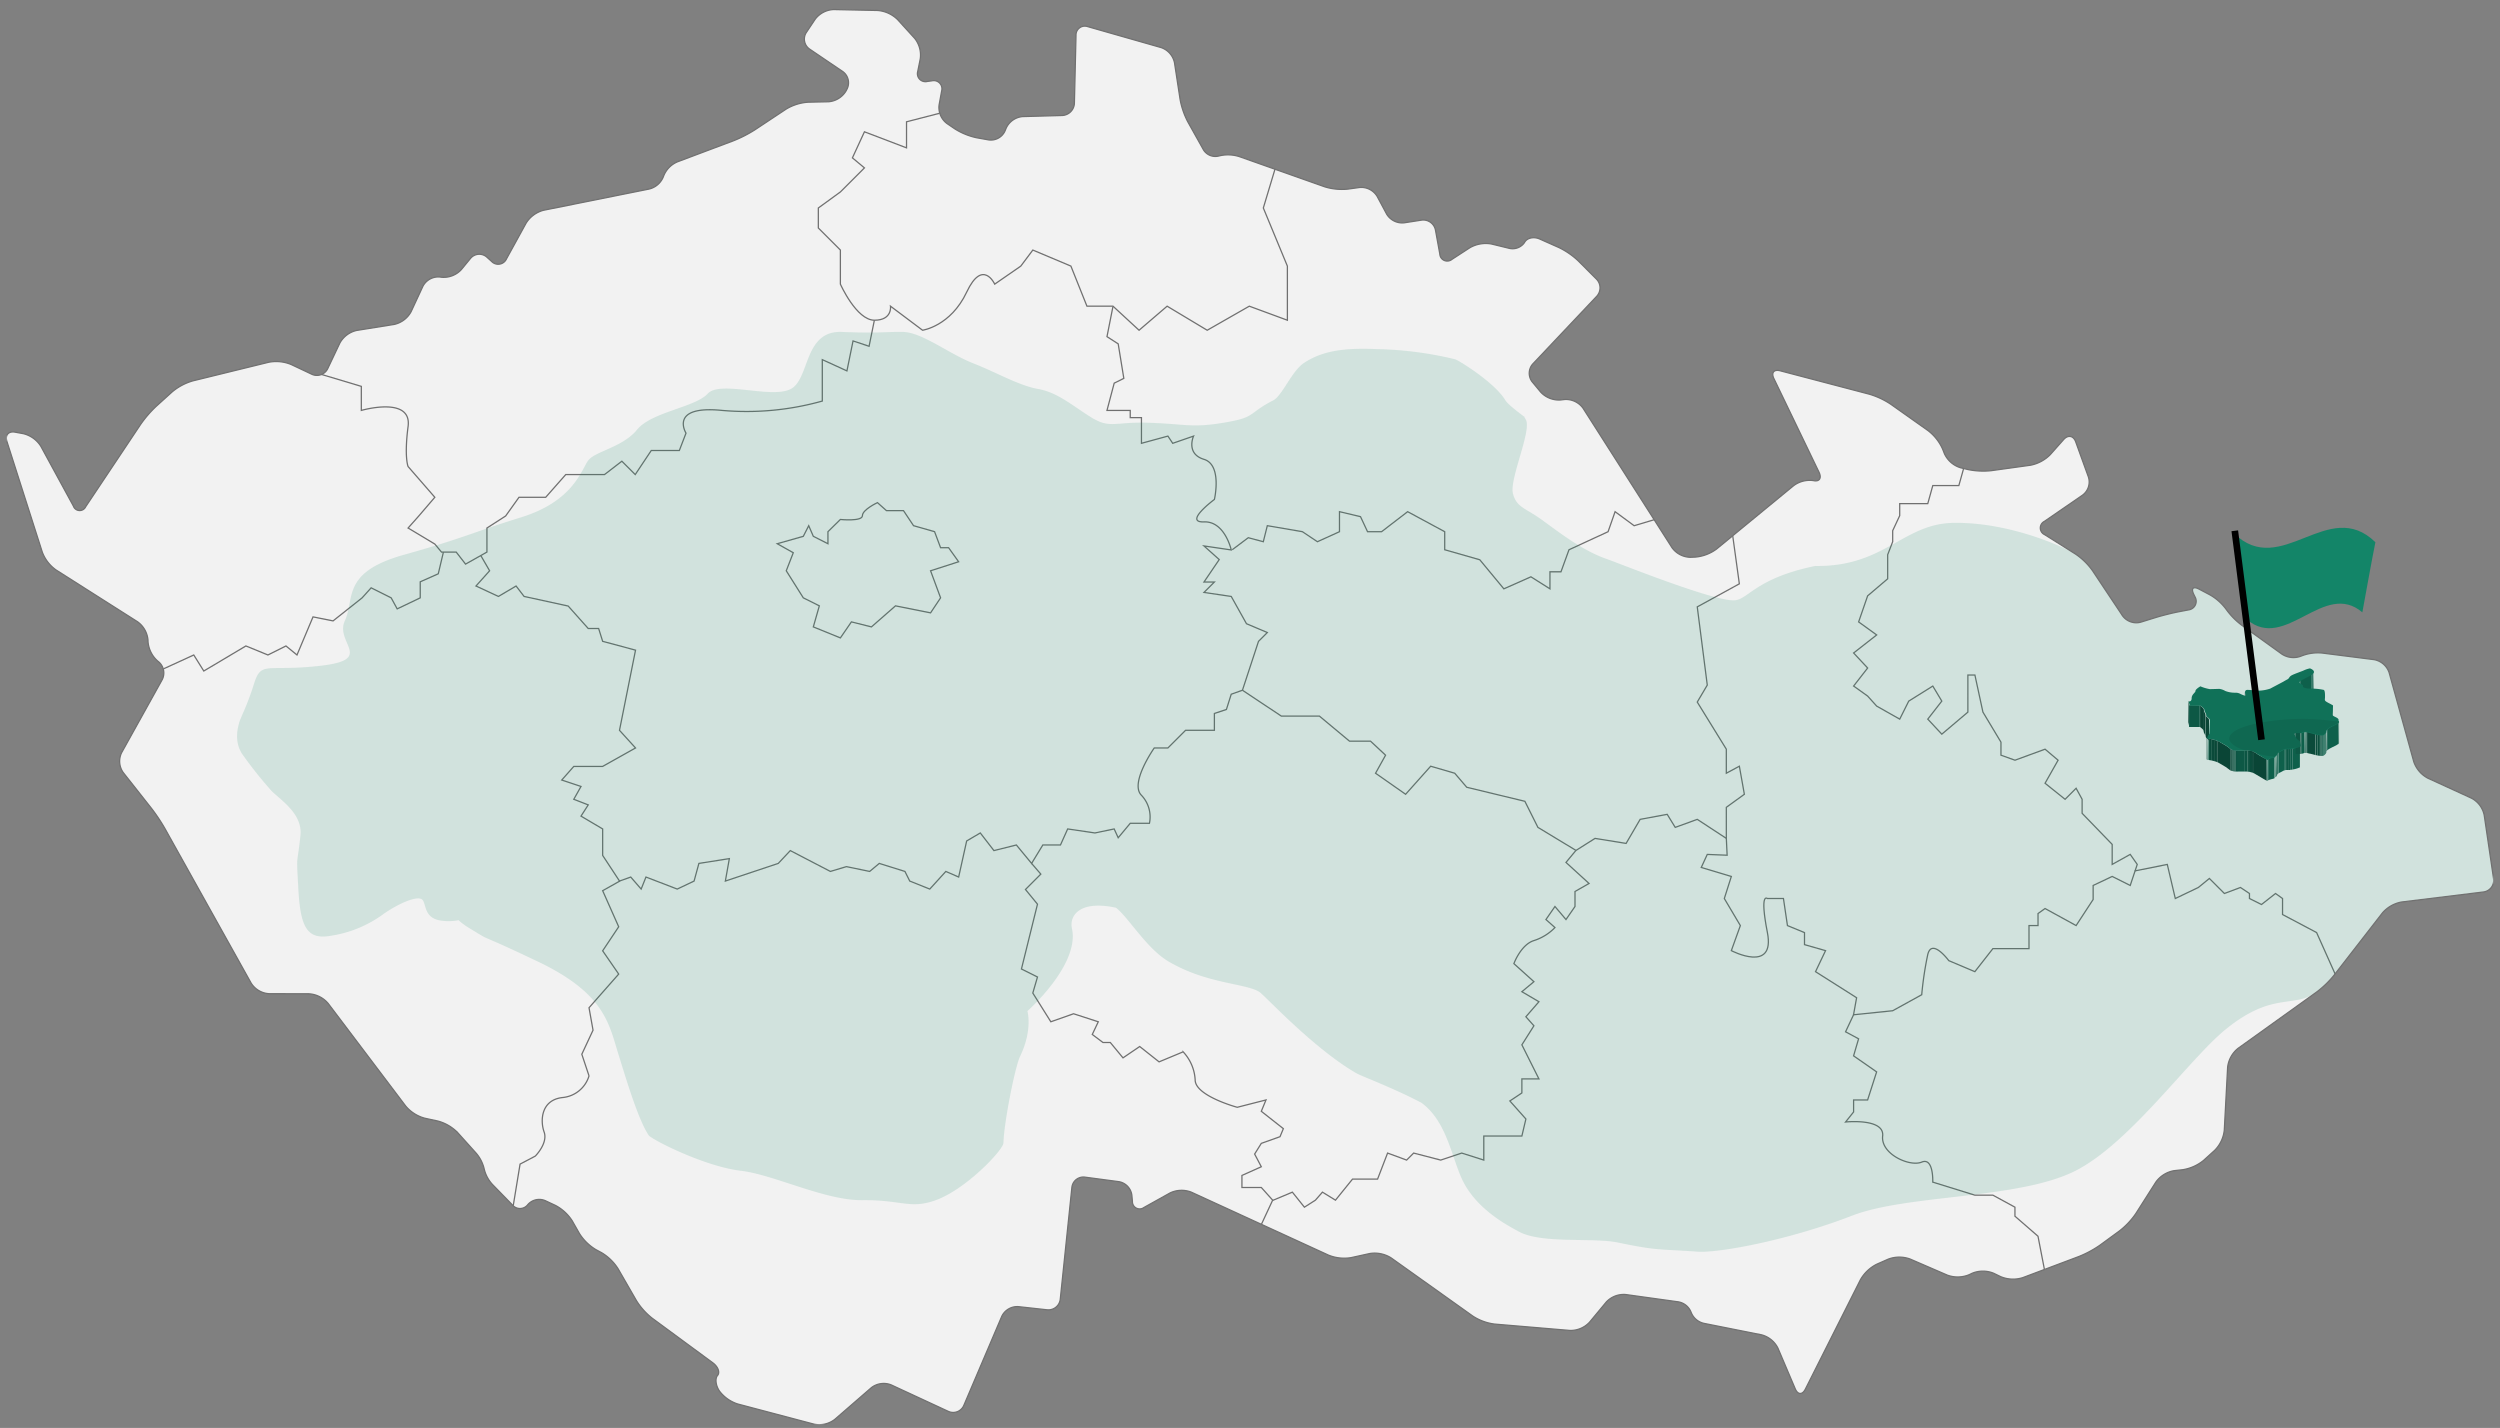 <svg xmlns="http://www.w3.org/2000/svg" xmlns:xlink="http://www.w3.org/1999/xlink" width="786.287" height="449.099" viewBox="0 0 786.287 449.099"><rect x="0" y="0" width="786.287" height="449.099" fill="#808080" stroke="none"/><defs><clipPath id="clip-path"><rect id="Rectangle_94" data-name="Rectangle 94" width="782.287" height="448.099" transform="translate(0 -3)" fill="none"></rect></clipPath><clipPath id="clip-path-2"><path id="Path_1289" data-name="Path 1289" d="M868.778,261.226v6.762a.7.7,0,0,1-.322.564c-1.047.966-4.106,2.013-4.186,2.657v-6.762c0-.644,3.059-1.61,4.186-2.657A.7.7,0,0,0,868.778,261.226Z" transform="translate(-864.27 -261.226)" fill="none"></path></clipPath><clipPath id="clip-path-3"><rect id="Rectangle_58" data-name="Rectangle 58" height="6.762" fill="none"></rect></clipPath><clipPath id="clip-path-4"><path id="Path_1292" data-name="Path 1292" d="M842.97,275.988v-6.762a4.638,4.638,0,0,0,.242,1.127v6.762A2.57,2.57,0,0,1,842.97,275.988Z" transform="translate(-842.97 -269.226)" fill="none"></path></clipPath><clipPath id="clip-path-5"><path id="Path_1296" data-name="Path 1296" d="M874.151,270.726v7.165c0,.161-.081.4-.081.564v-6.762c0-.161.081-.322.081-.564C874.07,270.967,874.151,270.887,874.151,270.726Z" transform="translate(-874.07 -270.726)" fill="none"></path></clipPath><clipPath id="clip-path-6"><path id="Path_1306" data-name="Path 1306" d="M824.551,274.711v6.762H821.17v-6.762C821.25,274.631,821.25,274.631,824.551,274.711Z" transform="translate(-821.17 -274.651)" fill="none"></path></clipPath><clipPath id="clip-path-7"><path id="Path_1308" data-name="Path 1308" d="M826.678,276.095v6.762c0-.563-1.127-1.288-1.208-1.368v-6.762S826.678,275.531,826.678,276.095Z" transform="translate(-825.47 -274.726)" fill="none"></path></clipPath><clipPath id="clip-path-8"><path id="Path_1310" data-name="Path 1310" d="M877.25,274.726v7.245a13.837,13.837,0,0,1-.08,2.174v-6.762c0-.483,0-1.047.08-2.174Z" transform="translate(-877.17 -274.726)" fill="none"></path></clipPath><clipPath id="clip-path-9"><path id="Path_1312" data-name="Path 1312" d="M827.434,278.036V284.8c0-.644-.564-1.047-.564-1.61v-6.762C826.87,276.99,827.434,277.392,827.434,278.036Z" transform="translate(-826.87 -276.426)" fill="none"></path></clipPath><clipPath id="clip-path-10"><path id="Path_1314" data-name="Path 1314" d="M827.57,285.188v-6.762c0,.644,1.127.805,1.127,1.61V286.8C828.778,285.993,827.57,285.752,827.57,285.188Z" transform="translate(-827.57 -278.426)" fill="none"></path></clipPath><clipPath id="clip-path-11"><path id="Path_1328" data-name="Path 1328" d="M862.27,292.21v-6.762c0-.242.161-.322.242-.322v6.762C862.431,291.969,862.27,291.969,862.27,292.21Z" transform="translate(-862.27 -285.126)" fill="none"></path></clipPath><clipPath id="clip-path-12"><path id="Path_1351" data-name="Path 1351" d="M878.561,280.926v6.762c0,.242-.161.4-.966.805-1.61.805-3.059,1.369-3.059,2.093,0,.644-.886,1.127-.966,1.208v-6.762a1.727,1.727,0,0,0,.966-1.208c0-.644,1.449-1.208,3.059-2.093C878.4,281.329,878.561,281.087,878.561,280.926Z" transform="translate(-873.57 -280.926)" fill="none"></path></clipPath><clipPath id="clip-path-13"><path id="Path_1372" data-name="Path 1372" d="M871.915,285.712v6.762a2.226,2.226,0,0,1-.644.081,9.834,9.834,0,0,1-1.771-.242,19.321,19.321,0,0,0-3.3-.724.6.6,0,0,0-.4.08,3.205,3.205,0,0,1-1.127.242v-6.762a2.933,2.933,0,0,0,1.127-.242.6.6,0,0,1,.4-.08,32.51,32.51,0,0,1,3.3.725,9.012,9.012,0,0,0,1.771.242A2.228,2.228,0,0,0,871.915,285.712Z" transform="translate(-864.67 -284.826)" fill="none"></path></clipPath><clipPath id="clip-path-14"><path id="Path_1384" data-name="Path 1384" d="M828.07,293.988v-6.762a.3.3,0,0,0,.322.322.832.832,0,0,0,.322-.081v6.762a.832.832,0,0,1-.322.081A.3.3,0,0,1,828.07,293.988Z" transform="translate(-828.07 -287.226)" fill="none"></path></clipPath><clipPath id="clip-path-15"><path id="Path_1389" data-name="Path 1389" d="M835.813,291.007v6.762c-.081-.081-1.046-.805-1.61-1.208-.563-.322-1.53-.886-2.335-1.369a10.692,10.692,0,0,0-2.9-.805v-6.762a14.962,14.962,0,0,1,2.9.805c.8.483,1.771,1.047,2.335,1.369A13.452,13.452,0,0,1,835.813,291.007Z" transform="translate(-828.97 -287.626)" fill="none"></path></clipPath><clipPath id="clip-path-16"><path id="Path_1450" data-name="Path 1450" d="M859.367,290.126v6.762a.614.614,0,0,1-.161.4,10.6,10.6,0,0,1-3.7.805c-1.369,0-1.208.081-2.576.805s-.724.966-1.288,1.288.241.4-1.449.725c-1.047.241-1.047.564-1.288.483-.161,0-.4-.161-1.127-.564-1.771-1.047-2.013-1.208-2.979-1.771a6.028,6.028,0,0,0-2.9-.564h-2.415a4.887,4.887,0,0,1-2.013-.322v-6.762a4.447,4.447,0,0,0,2.013.322H841.9a5.849,5.849,0,0,1,2.9.563c1.047.564,1.208.805,2.979,1.771.724.4.966.564,1.127.564.241,0,.241-.322,1.288-.483,1.691-.322.8-.483,1.449-.725.563-.322-.081-.564,1.288-1.288s1.208-.805,2.576-.805a10.6,10.6,0,0,0,3.7-.8C859.287,290.368,859.367,290.287,859.367,290.126Z" transform="translate(-837.47 -290.126)" fill="none"></path></clipPath></defs><g id="Ostrava_mapa_nov&#xE1;" transform="translate(-246.856 -1628.239)"><g id="Group_559" data-name="Group 559" transform="translate(-0.144 1358.239)"><path id="Path_1610" data-name="Path 1610" d="M-198.1,245.913a9.246,9.246,0,0,1,5.511-4.051l33.1-6.65a6.43,6.43,0,0,0,4.6-4.007,7.985,7.985,0,0,1,4.438-4.589L-132.849,220a40.43,40.43,0,0,0,6.673-3.412l9.87-6.543a15.39,15.39,0,0,1,6.913-2.167l6.416-.139a7.05,7.05,0,0,0,5.515-3.427l.322-.621a4.348,4.348,0,0,0-1.378-5.461l-10.405-7.049a3.817,3.817,0,0,1-1.026-5.254l2.759-4.134a7.688,7.688,0,0,1,5.863-3.054l13.77.29a10.068,10.068,0,0,1,6.3,2.868l5.325,5.849a8.422,8.422,0,0,1,1.8,6.487l-.789,3.939a2.522,2.522,0,0,0,1.682,3.146,2.524,2.524,0,0,0,1.31.038l1.464-.2a2.57,2.57,0,0,1,3.087,1.922,2.551,2.551,0,0,1-.03,1.274l-.8,4.37a6.31,6.31,0,0,0,2.436,5.834l2.51,1.712a21.075,21.075,0,0,0,6.83,2.788l3.817.683a4.879,4.879,0,0,0,5.139-2.827L-47.1,216a6.294,6.294,0,0,1,5.2-3.6l12.386-.34a4.024,4.024,0,0,0,3.859-3.873l.506-21.331a2.773,2.773,0,0,1,2.64-2.9,2.78,2.78,0,0,1,1.076.163L1.624,190.7a6.408,6.408,0,0,1,4.2,4.761l1.765,11.549A24.95,24.95,0,0,0,10,214.03l4.79,8.56a4.384,4.384,0,0,0,4.9,2.229,11.729,11.729,0,0,1,6.611.2l26.73,9.456a18.388,18.388,0,0,0,7.292.739l3.723-.514a5.829,5.829,0,0,1,5.517,2.8l2.983,5.565a5.723,5.723,0,0,0,5.509,2.75l5.452-.843a3.911,3.911,0,0,1,4.4,3.137l1.369,7.528a2.336,2.336,0,0,0,3.838,1.659l5.615-3.649a10.036,10.036,0,0,1,6.827-1.162l5.331,1.3a4.56,4.56,0,0,0,5.009-1.756c.742-1.461,2.9-1.963,4.793-1.121l6.005,2.67a24.353,24.353,0,0,1,6.112,4.2l5.736,5.742a3.914,3.914,0,0,1,.074,5.408l-20.089,21.263a4.388,4.388,0,0,0-.189,5.648L121,299.053a7.812,7.812,0,0,0,6.153,2.487l1.4-.157a6.632,6.632,0,0,1,5.778,2.759L162.3,347.983a7.3,7.3,0,0,0,5.8,3.028l1.541-.062a13.144,13.144,0,0,0,6.682-2.543l24.166-19.867a8.437,8.437,0,0,1,6.3-1.641c1.863.414,2.649-.775,1.75-2.646l-14.19-29.45c-.9-1.869,0-2.966,2.011-2.439l27.992,7.351a24.911,24.911,0,0,1,6.724,3.137l11.827,8.371a15.07,15.07,0,0,1,4.477,5.683l.621,1.558a8.236,8.236,0,0,0,5.065,4.391l2.25.544a23.66,23.66,0,0,0,7.4.37l12.321-1.712a11.913,11.913,0,0,0,6.239-3.341l4.208-4.74c1.378-1.552,3.081-1.227,3.785.724l4,11.064a5.155,5.155,0,0,1-1.824,5.683L279.4,339.73a2.3,2.3,0,0,0-1.008,3.1,2.333,2.333,0,0,0,1.091,1.05L289.22,350a21.053,21.053,0,0,1,5.284,5.145l9.5,14.267a5.353,5.353,0,0,0,5.692,2.017l4.811-1.493c1.978-.615,5.269-1.434,7.312-1.821l2.924-.556a2.737,2.737,0,0,0,2.049-4.092l-.4-.822c-.911-1.863-.157-2.6,1.677-1.626l3.332,1.759a16.361,16.361,0,0,1,5.172,4.565,23.07,23.07,0,0,0,4.894,5.012l12.543,9.033a6.6,6.6,0,0,0,6.07.736,14.164,14.164,0,0,1,6.75-.991l16.28,2.07a6.149,6.149,0,0,1,4.746,4.11l7.735,27.966a9.238,9.238,0,0,0,4.435,5.21l13.743,6.3a7.77,7.77,0,0,1,3.977,5.3l2.945,20a3.673,3.673,0,0,1-3.09,4.175l-.106.015-25.7,3.146a10.443,10.443,0,0,0-6.053,3.436l-15.3,19.7a31.16,31.16,0,0,1-5.378,5.174l-24.746,17.735a8.9,8.9,0,0,0-3.267,5.964L336,531.214a10.57,10.57,0,0,1-3,6.3l-3.492,3.164a13.678,13.678,0,0,1-6.543,2.945l-2.711.3a8.955,8.955,0,0,0-5.775,3.593l-6.3,9.9a24.072,24.072,0,0,1-5.074,5.405l-6.165,4.509a33.372,33.372,0,0,1-6.573,3.557l-17.756,6.688a10.12,10.12,0,0,1-6.928-.31l-2.2-1.062a8.9,8.9,0,0,0-6.8,0l-.92.443a9.462,9.462,0,0,1-6.863.136l-11.685-5.053a9.9,9.9,0,0,0-6.913.027l-3.6,1.591a12.263,12.263,0,0,0-5.148,4.893l-17.318,34.4c-.934,1.854-2.362,1.807-3.173-.1l-5.435-12.776a8.027,8.027,0,0,0-5.169-4.208l-17.841-3.551a5.646,5.646,0,0,1-4.314-3.542,5.251,5.251,0,0,0-4.347-3.326l-16.209-2.253a7.542,7.542,0,0,0-6.144,2.383l-5.245,6.325a8.123,8.123,0,0,1-6.168,2.584l-23.7-2a16.3,16.3,0,0,1-6.83-2.507l-25.689-18.3a9.711,9.711,0,0,0-6.756-1.378l-5.8,1.277a13.185,13.185,0,0,1-7.111-.757L11.125,550.688a8.408,8.408,0,0,0-6.724.263L-3.766,555.5a2.281,2.281,0,0,1-3.19-.455,2.293,2.293,0,0,1-.452-1.467l-.177-1.94a4.973,4.973,0,0,0-4.086-4.255l-10.651-1.419a3.644,3.644,0,0,0-4.107,3.119l-.018.133L-30.1,584.343a3.752,3.752,0,0,1-4.122,3.341h-.015l-9.039-.993a5.4,5.4,0,0,0-5.225,3.057L-60.428,617.74a3.641,3.641,0,0,1-4.772,1.94l-.13-.056-17.933-8.315a6.353,6.353,0,0,0-6.271.884l-11.475,9.953a8.008,8.008,0,0,1-6.5,1.514l-24.051-6.357a11.644,11.644,0,0,1-5.745-4.083c-1.156-1.718-1.419-3.909-.583-4.879s.154-2.768-1.514-4L-158.485,590.3a21.415,21.415,0,0,1-4.917-5.506l-5.769-10.021a15.66,15.66,0,0,0-5.2-5.056l-1.765-.949a15.548,15.548,0,0,1-5.189-5.068l-2.253-3.962a13.983,13.983,0,0,0-5.284-4.876L-192,553.393a4.777,4.777,0,0,0-5.577,1.227,3.081,3.081,0,0,1-4.32.574,3.055,3.055,0,0,1-.47-.446l-6.044-6.2a10.833,10.833,0,0,1-2.871-5.139,11.624,11.624,0,0,0-2.762-5.242l-5.612-6.242a13.755,13.755,0,0,0-6.206-3.607l-4.151-.9a11.865,11.865,0,0,1-5.958-3.814l-24.385-32.271A8.6,8.6,0,0,0-266.4,488.3l-12.561-.035a7.128,7.128,0,0,1-5.609-3.306l-27.164-48.7a57.119,57.119,0,0,0-4.175-6.257l-8.9-11.286a6.149,6.149,0,0,1-.506-6.26l12.756-22.954a4.6,4.6,0,0,0-1.135-5.633l-.266-.21a9.119,9.119,0,0,1-3.054-6.106l-.012-.467a7.918,7.918,0,0,0-3.276-5.8L-345.936,355a12.116,12.116,0,0,1-4.332-5.615l-11.129-34.82c-.63-1.975.52-3.288,2.561-2.912l2.617.482a8.983,8.983,0,0,1,5.512,3.992l10.213,18.764a2.094,2.094,0,0,0,2.658,1.31,2.1,2.1,0,0,0,1.239-1.132l17.274-25.884a36.64,36.64,0,0,1,4.894-5.668l5.05-4.565a17.821,17.821,0,0,1,6.464-3.427l23.859-5.855a12.372,12.372,0,0,1,7.073.713l6.478,3.06a3.782,3.782,0,0,0,5.024-1.795l3.782-7.983a8.043,8.043,0,0,1,5.34-4.007l11.78-1.889a7.972,7.972,0,0,0,5.313-4.018l3.7-7.969a5.478,5.478,0,0,1,5.331-2.924l.639.083a7.55,7.55,0,0,0,6.129-2.422l2.865-3.489a3.57,3.57,0,0,1,5.021-.535c.059.047.115.1.169.148l1.493,1.348a2.853,2.853,0,0,0,4.033.038,2.832,2.832,0,0,0,.58-.816Z" transform="translate(610.57 94.265)" fill="#f2f2f2"></path><g id="Mapka_aktualizace" transform="translate(-14698 -4619)"><g id="Nov&#xE1;_mapka2" data-name="Nov&#xE1; mapka2"><g id="&#x10D;r" transform="translate(15308.569 4713.262)"><g id="Mapa_&#x10C;R" data-name="Mapa &#x10C;R" transform="translate(-361.57 178.738)"><path id="Path_1594" data-name="Path 1594" d="M-198.1,245.913a9.246,9.246,0,0,1,5.511-4.051l33.1-6.65a6.43,6.43,0,0,0,4.6-4.007,7.985,7.985,0,0,1,4.438-4.589L-132.849,220a40.43,40.43,0,0,0,6.673-3.412l9.87-6.543a15.39,15.39,0,0,1,6.913-2.167l6.416-.139a7.05,7.05,0,0,0,5.515-3.427l.322-.621a4.348,4.348,0,0,0-1.378-5.461l-10.405-7.049a3.817,3.817,0,0,1-1.026-5.254l2.759-4.134a7.688,7.688,0,0,1,5.863-3.054l13.77.29a10.068,10.068,0,0,1,6.3,2.868l5.325,5.849a8.422,8.422,0,0,1,1.8,6.487l-.789,3.941a2.52,2.52,0,0,0,1.682,3.143,2.524,2.524,0,0,0,1.31.038l1.464-.2a2.57,2.57,0,0,1,3.087,1.922,2.551,2.551,0,0,1-.03,1.274l-.8,4.37a6.31,6.31,0,0,0,2.436,5.834l2.51,1.712a21.075,21.075,0,0,0,6.83,2.788l3.817.683a4.879,4.879,0,0,0,5.139-2.827L-47.1,216a6.294,6.294,0,0,1,5.2-3.6l12.386-.34a4.022,4.022,0,0,0,3.859-3.873l.506-21.331a2.773,2.773,0,0,1,2.64-2.9,2.78,2.78,0,0,1,1.076.163L1.624,190.7a6.408,6.408,0,0,1,4.2,4.761l1.765,11.549A24.95,24.95,0,0,0,10,214.03l4.79,8.56a4.384,4.384,0,0,0,4.9,2.229,11.729,11.729,0,0,1,6.611.2l26.73,9.456a18.388,18.388,0,0,0,7.292.739l3.723-.514a5.829,5.829,0,0,1,5.517,2.8l2.983,5.565a5.723,5.723,0,0,0,5.509,2.75l5.452-.843a3.911,3.911,0,0,1,4.4,3.137l1.369,7.531a2.336,2.336,0,0,0,3.838,1.656l5.615-3.649a10.036,10.036,0,0,1,6.827-1.162l5.331,1.3a4.56,4.56,0,0,0,5.009-1.756c.742-1.461,2.9-1.963,4.793-1.121l6.005,2.67a24.353,24.353,0,0,1,6.112,4.2l5.736,5.742a3.914,3.914,0,0,1,.074,5.408l-20.089,21.263a4.388,4.388,0,0,0-.189,5.648L121,299.053a7.812,7.812,0,0,0,6.153,2.487l1.4-.157a6.632,6.632,0,0,1,5.778,2.759L162.3,347.983a7.3,7.3,0,0,0,5.8,3.028l1.541-.062a13.144,13.144,0,0,0,6.682-2.543l24.166-19.867a8.437,8.437,0,0,1,6.3-1.641c1.863.414,2.649-.775,1.75-2.646l-14.19-29.45c-.9-1.869,0-2.966,2.011-2.439l27.992,7.351a24.911,24.911,0,0,1,6.724,3.137l11.827,8.371a15.07,15.07,0,0,1,4.477,5.683l.621,1.558a8.236,8.236,0,0,0,5.065,4.391l2.25.544a23.66,23.66,0,0,0,7.4.37l12.321-1.712a11.913,11.913,0,0,0,6.239-3.341l4.208-4.74c1.378-1.552,3.081-1.227,3.785.724l4,11.064a5.155,5.155,0,0,1-1.824,5.683L279.4,339.73a2.3,2.3,0,0,0-1.008,3.1,2.333,2.333,0,0,0,1.091,1.05L289.22,350a21.053,21.053,0,0,1,5.284,5.145l9.5,14.267a5.353,5.353,0,0,0,5.692,2.017l4.811-1.493c1.978-.615,5.269-1.434,7.312-1.821l2.924-.556a2.737,2.737,0,0,0,2.049-4.092l-.4-.822c-.911-1.863-.157-2.6,1.677-1.626l3.332,1.759a16.361,16.361,0,0,1,5.172,4.565,23.07,23.07,0,0,0,4.894,5.012l12.543,9.033a6.6,6.6,0,0,0,6.07.736,14.164,14.164,0,0,1,6.75-.991l16.28,2.07a6.149,6.149,0,0,1,4.746,4.11l7.735,27.966a9.238,9.238,0,0,0,4.435,5.21l13.743,6.3a7.77,7.77,0,0,1,3.977,5.3l2.945,20a3.673,3.673,0,0,1-3.09,4.175l-.106.015-25.7,3.146a10.443,10.443,0,0,0-6.053,3.436l-15.3,19.7a31.16,31.16,0,0,1-5.378,5.174l-24.746,17.735a8.9,8.9,0,0,0-3.267,5.964L336,531.214a10.57,10.57,0,0,1-3,6.3l-3.492,3.164a13.678,13.678,0,0,1-6.543,2.945l-2.711.3a8.955,8.955,0,0,0-5.775,3.593l-6.3,9.9a24.072,24.072,0,0,1-5.074,5.405l-6.165,4.509a33.372,33.372,0,0,1-6.573,3.557l-17.756,6.688a10.12,10.12,0,0,1-6.928-.31l-2.2-1.062a8.9,8.9,0,0,0-6.8,0l-.92.443a9.462,9.462,0,0,1-6.863.136l-11.685-5.053a9.9,9.9,0,0,0-6.913.027l-3.6,1.591a12.263,12.263,0,0,0-5.148,4.893l-17.318,34.4c-.934,1.854-2.362,1.807-3.173-.1l-5.435-12.776a8.027,8.027,0,0,0-5.169-4.208l-17.841-3.551a5.646,5.646,0,0,1-4.314-3.542,5.251,5.251,0,0,0-4.347-3.326l-16.209-2.253a7.542,7.542,0,0,0-6.144,2.383l-5.245,6.325a8.123,8.123,0,0,1-6.168,2.584l-23.7-2a16.3,16.3,0,0,1-6.83-2.507l-25.689-18.3a9.711,9.711,0,0,0-6.756-1.378l-5.8,1.277a13.185,13.185,0,0,1-7.111-.757L11.125,550.688a8.408,8.408,0,0,0-6.724.263L-3.766,555.5a2.281,2.281,0,0,1-3.19-.455,2.293,2.293,0,0,1-.452-1.467l-.177-1.94a4.973,4.973,0,0,0-4.086-4.255l-10.651-1.419a3.644,3.644,0,0,0-4.107,3.119l-.018.133L-30.1,584.343a3.752,3.752,0,0,1-4.122,3.341h-.015l-9.039-.993a5.4,5.4,0,0,0-5.225,3.057L-60.428,617.74a3.641,3.641,0,0,1-4.772,1.94l-.13-.056-17.933-8.315a6.353,6.353,0,0,0-6.271.884l-11.475,9.953a8.008,8.008,0,0,1-6.5,1.514l-24.051-6.357a11.644,11.644,0,0,1-5.745-4.083c-1.156-1.718-1.419-3.909-.583-4.879s.154-2.768-1.514-4L-158.485,590.3a21.415,21.415,0,0,1-4.917-5.506l-5.769-10.021a15.66,15.66,0,0,0-5.2-5.056l-1.765-.949a15.548,15.548,0,0,1-5.189-5.068l-2.253-3.962a13.983,13.983,0,0,0-5.284-4.876L-192,553.393a4.777,4.777,0,0,0-5.577,1.227,3.081,3.081,0,0,1-4.32.574,3.055,3.055,0,0,1-.47-.446l-6.044-6.2a10.833,10.833,0,0,1-2.871-5.139,11.624,11.624,0,0,0-2.762-5.242l-5.612-6.242a13.755,13.755,0,0,0-6.206-3.607l-4.151-.9a11.865,11.865,0,0,1-5.958-3.814l-24.385-32.271A8.6,8.6,0,0,0-266.4,488.3l-12.561-.035a7.128,7.128,0,0,1-5.609-3.306l-27.164-48.7a57.119,57.119,0,0,0-4.175-6.257l-8.9-11.286a6.149,6.149,0,0,1-.506-6.26l12.756-22.954a4.6,4.6,0,0,0-1.135-5.633l-.266-.21a9.119,9.119,0,0,1-3.054-6.106l-.012-.467a7.918,7.918,0,0,0-3.276-5.8L-345.936,355a12.116,12.116,0,0,1-4.332-5.615l-11.129-34.82c-.63-1.975.52-3.288,2.561-2.912l2.617.482a8.983,8.983,0,0,1,5.512,3.992l10.213,18.764a2.094,2.094,0,0,0,2.658,1.31,2.092,2.092,0,0,0,1.239-1.132l17.274-25.884a36.64,36.64,0,0,1,4.894-5.668l5.05-4.565a17.821,17.821,0,0,1,6.464-3.427l23.859-5.855a12.372,12.372,0,0,1,7.073.713l6.478,3.06a3.782,3.782,0,0,0,5.024-1.795l3.782-7.983a8.043,8.043,0,0,1,5.34-4.007l11.78-1.889a7.972,7.972,0,0,0,5.313-4.018l3.7-7.969a5.478,5.478,0,0,1,5.331-2.924l.639.083a7.55,7.55,0,0,0,6.129-2.422l2.865-3.489a3.57,3.57,0,0,1,5.021-.535c.059.047.115.1.169.148l1.493,1.348a2.853,2.853,0,0,0,4.033.038,2.832,2.832,0,0,0,.58-.816Z" transform="translate(361.57 -178.735)" fill="none"></path><rect id="Rectangle_85" data-name="Rectangle 85" width="782.287" height="445.099" fill="none"></rect><g id="Group_491" data-name="Group 491"><path id="Path_1597" data-name="Path 1597" d="M-344.859,273.171l9.533-4.37,3.152,5.044,13.241-7.88L-312,268.8l5.674-2.836,3.465,2.836,5.044-11.978,6.3,1.263,9.139-7.25,2.839-3.152,6.3,3.152,1.892,3.468,7.247-3.468v-5.044l5.674-2.522,1.614-6.815" transform="translate(394.269 -65.801)" fill="none" stroke="#707070" stroke-width="0.4"></path><path id="Path_1595" data-name="Path 1595" d="M-237.061,189.772l-10.4,2.679v8.2L-260.7,195.6l-3.782,8.2,3.782,3.152-7.566,7.564-6.934,5.044v6.3l6.934,6.934v10.718s5.044,11.348,10.718,11.348,5.044-4.415,5.044-4.415l10.086,7.567s8.826-1.263,13.868-11.978,8.826-2.522,8.826-2.522l8.2-5.674,3.782-5.044,11.978,5.044,5.044,12.608h8.193l8.2,7.567,8.826-7.567,12.608,7.567,13.238-7.567,11.978,4.415V237.841l-7.564-18.282,3.681-12.253" transform="translate(530.578 -157.148)" fill="none" stroke="#707070" stroke-width="0.4"></path><path id="Path_1596" data-name="Path 1596" d="M-328.043,228.821l12.51,3.743v7.564s15.973-4.622,14.71,5.044,0,12.608,0,12.608l8.406,9.666-5.044,5.884-3.362,3.785,8.406,5.041,2.1,2.522h4.624l2.942,3.785,6.724-3.785v-7.564l5.884-3.785,4.2-5.884h8.406l6.3-7.144h12.188l5.464-4.2,4.2,4.2,5.044-7.567h8.826l2.1-5.461s-5.464-8.826,11.345-7.147a88.07,88.07,0,0,0,31.523-2.942V224.159l7.744,3.542,1.922-9.426,5.044,1.682,1.659-8.158" transform="translate(427.175 -114.045)" fill="none" stroke="#707070" stroke-width="0.4"></path><path id="Path_1598" data-name="Path 1598" d="M-310.1,288.614l2.774,4.79-4.287,4.79,7.061,3.279,5.55-3.279,2.519,3.279,13.871,3.025,6.3,7.061h3.276l1.263,4.036,10.34,2.773-5.044,25.216,5.044,5.55-10.34,5.8h-9.077l-3.785,4.287,6.053,2.016-2.268,4.036,4.539,1.765-2.271,3.53,6.81,4.033v8.323l5.3,8.069,3.53-1.263,3.276,3.782,1.514-3.782,9.834,3.782,5.3-2.519,1.514-5.55,9.58-1.511-1.26,7.061,16.644-5.55,3.782-4.033,12.608,6.555,5.044-1.511,7.312,1.511,3.025-2.522,8.069,2.522,1.514,3.028,6.3,2.519,5.044-5.547,4.036,1.765,2.519-11.348,4.287-2.519,4.287,5.547,7.061-1.765,4.79,5.8,3.53-5.8h5.55l2.268-5.044,8.575,1.263,6.05-1.263,1.263,2.773,3.782-4.539H-99.8a9.887,9.887,0,0,0-2.522-8.826c-3.782-3.782,4.033-14.876,4.033-14.876H-94l5.55-5.55h9.077v-5.3l3.782-1.26,1.514-4.79,3.53-1.263L-65.5,315.6l2.776-2.774-6.558-2.773-4.79-8.575-8.575-1.26,3.279-3.279h-3.279l4.793-7.061-4.793-4.287,8.575,1.263s-2.017-9.08-8.575-8.826,3.279-7.061,3.279-7.061,2.522-10.846-3.279-12.611-3.276-7.312-3.276-7.312l-6.555,2.271-1.514-2.271-8.321,2.271v-8.069h-3.53V242.97h-7.312l2.268-8.575,3.028-1.511-1.768-10.843-3.528-2.271,1.869-9.423" transform="translate(459.318 -116.886)" fill="none" stroke="#707070" stroke-width="0.4"></path><path id="Path_1599" data-name="Path 1599" d="M-274.086,271.431l-5.441,3.057,5.044,11.348-5.044,7.563,5.044,7.315-9.332,10.591,1.263,7.058-3.53,7.567,2.268,6.81a9.614,9.614,0,0,1-8.32,6.807c-6.81.757-7.061,7.315-5.8,10.846s-2.773,7.564-2.773,7.564l-4.793,2.522-2.156,13.119" transform="translate(467.071 2.645)" fill="none" stroke="#707070" stroke-width="0.4"></path><path id="Path_1600" data-name="Path 1600" d="M-250.417,269.559l2.915,3.38-4.831,4.834,3.782,4.622-5.044,20.384,5.044,2.522-1.472,5.044,5.674,9.036,7.144-2.522,7.776,2.522-1.892,3.992,3.362,2.522h2.312l3.992,4.834,5.254-3.572,6.094,4.831,7.567-3.152a13.924,13.924,0,0,1,3.782,8.826c0,5.044,13.238,8.616,13.238,8.616l9.036-2.312-1.47,3.572,6.934,5.464-1.05,2.522-5.884,2.1-2.1,3.362,2.1,3.992-6.094,2.732V371.5h6.094l3.572,3.992-3.572,7.664" transform="translate(572.855 -1.018)" fill="none" stroke="#707070" stroke-width="0.4"></path><path id="Path_1601" data-name="Path 1601" d="M-279.572,244.112l5.044,2.836-2.206,5.674,5.358,8.51,5.044,2.522-1.892,6.62,8.51,3.465,3.468-5.041,6.3,1.576,7.566-6.62,11.032,2.206,3.152-4.728-3.152-8.51,8.826-2.839-3.152-4.412h-2.522l-1.892-5.044-6.62-1.889-3.152-4.728h-5.358l-2.836-2.522s-4.728,2.206-4.728,4.1-6.937,1.2-6.937,1.2l-3.906,3.844v3.785l-4.6-2.333-1.449-3.341-1.7,3.341Z" transform="translate(522.025 -76.104)" fill="none" stroke="#707070" stroke-width="0.4"></path><path id="Path_1602" data-name="Path 1602" d="M-230.087,283.232l12.232,8.137h11.978l9.456,7.88h6.617l4.728,4.412-3.152,5.674,9.456,6.62,7.883-8.826,7.564,2.206,3.782,4.415,18.282,4.412,4.1,8.2,11.978,7.25,5.988-3.782,9.772,1.576,4.415-7.566,8.51-1.576,2.522,4.1,6.934-2.522,9.14,5.991V320.05l5.674-4.1-1.576-8.826-4.1,2.206v-7.564l-9.14-14.817,3.152-5.34-3.152-24.6,13.238-7.25-2.07-15.012" transform="translate(618.858 -69.141)" fill="none" stroke="#707070" stroke-width="0.4"></path><path id="Path_1603" data-name="Path 1603" d="M-231.174,244.125l5.044-3.782,4.728,1.26,1.26-5.041,11.032,1.889,4.728,3.152,6.937-3.152v-6.3l6.617,1.576,2.209,4.728h4.412l8.2-6.3,11.662,6.3v5.674l11.032,3.152,7.567,9.142,8.51-3.782,5.988,3.782v-5.358h3.468l2.522-6.937,12.291-5.674,2.206-6.3,5.991,4.415,6.322-1.892" transform="translate(616.731 -74.227)" fill="none" stroke="#707070" stroke-width="0.4"></path><path id="Path_1604" data-name="Path 1604" d="M-226.87,378.266l6.186-2.6,3.785,4.728,3.465-2.206,2.206-2.522,4.1,2.522,5.358-6.62h7.883l3.152-8.193,5.988,2.206,2.206-2.206,8.513,2.206,6.617-2.206,6.934,2.206v-7.567H-148.5l1.263-5.358-5.044-5.674,3.782-2.522v-4.412h5.361L-148.5,329.33l3.785-5.988-2.522-2.839,4.1-4.728-5.361-3.152,3.785-3.152-6.3-5.674s2.206-5.988,6.3-7.25a15.9,15.9,0,0,0,6.617-4.1l-2.836-2.522,2.836-4.1,3.468,4.1,2.836-4.1V281.1l4.415-2.519-7.25-6.62,3.131-3.782" transform="translate(625.153 -3.717)" fill="none" stroke="#707070" stroke-width="0.4"></path><path id="Path_1605" data-name="Path 1605" d="M-128.8,227.55l-1.514,5.4h-8.193l-1.576,5.671h-8.826v3.785l-2.209,4.728V250.6l-1.576,4.1v7.566l-6.3,5.358-2.836,8.2,5.674,4.1-7.25,5.674,4.412,4.728-4.412,5.671,4.412,3.152,2.839,3.155,7.25,4.1,2.836-5.671,7.566-4.731,2.836,4.731-4.412,5.671,4.412,4.728,8.2-6.934V292.523h2.206l2.522,11.662,5.674,9.456v4.1l4.412,1.576,9.456-3.465,4.1,3.465-4.1,7.25,6.3,5.044,3.468-3.468,1.889,3.468v4.411l9.456,9.772v6.3l5.674-3.152,2.209,3.152-2.209,6.62-5.674-2.839-5.988,2.839v4.412l-5.358,8.2-9.772-5.358-2.206,1.576v3.782h-2.839v7.25H-119.6l-5.674,7.25-8.2-3.468s-5.358-7.25-6.617-1.892a107.4,107.4,0,0,0-1.892,12.611l-9.143,5.041-12.292,1.263-2.522,5.358,4.1,2.206-1.576,5.361,7.25,5.041L-159,426.172h-4.412v3.782l-2.522,3.152s12.294-1.26,11.662,4.415,8.513,9.772,12.294,8.2,3.468,6.3,3.468,6.3l13.238,4.1h5.674l6.934,3.782v2.836l7.25,6.3,2.028,10.482" transform="translate(744.396 -83.223)" fill="none" stroke="#707070" stroke-width="0.4"></path><path id="Path_1606" data-name="Path 1606" d="M-173.4,266.9l.254,5.3-6.245-.251-1.892,4.1,9.459,2.836-2.209,6.937,5.044,8.51-2.836,7.88s13.868,7.25,11.345-5.674,0-10.716,0-10.716h5.044l1.26,8.51,5.361,2.206v3.782l6.617,1.892-3.152,6.62,12.924,8.193-1,5.535" transform="translate(714.355 -6.222)" fill="none" stroke="#707070" stroke-width="0.4"></path><path id="Path_1607" data-name="Path 1607" d="M-135.178,271.721l10.245-2.049,2.519,10.718,7.25-3.468,3.468-2.836,4.728,4.728,5.044-1.892,2.836,1.892v1.576l3.782,1.889,4.415-3.465,2.206,1.576v5.041l10.716,5.674,5.813,13" transform="translate(804.578 -0.797)" fill="none" stroke="#707070" stroke-width="0.4"></path><rect id="Rectangle_86" data-name="Rectangle 86" width="786.287" height="448.099" transform="translate(-2 -2)" fill="none"></rect></g><path id="Intersection_1" data-name="Intersection 1" d="M31.95,471.364c-1.57-12.061,16.624-11.983,20.009-17.929,3.468-5.946-3.675,7.232,9.911-20.094,1.708,1.9-.862,75.363-16.462,47.223-4.141-6.4-28.188-15.249-30.2-16.4-13.643-7.813-29-24.565-30.667-25.65-4.295-2.789-16.541-2.488-28.633-9.622-6.856-4.044-12.588-13.855-16.5-16.886-11.5-2.5-14.743,2.552-13.85,6.558,2.481,11.4-14.01,25.942-14.01,25.942s1.732,5.836-2.315,14.26c-1.57,3.22-5.063,20.777-5.226,27.22-.066,2.184-11.716,14.536-21.267,17.987-8.1,2.926-10.691-.135-23.133,0-11.764.128-27.7-8-38.2-9.247-11.676-1.391-28.188-9.952-28.976-11.156-3.22-4.87-6.609-16.106-9.58-25.686s-4.376-19-25.355-28.992-13.217-5.452-21.23-10.328a21.376,21.376,0,0,1-3.631-2.64,16.739,16.739,0,0,1-5.784.083c-5.287-.911-4.3-5.452-5.7-6.608s-6.682.828-11.978,4.462a38.824,38.824,0,0,1-3.735,2.439,37,37,0,0,1-12.868,4.494c-7.516,1.4-9.663-2.558-10.322-14.619s-.414-6.682.662-16.934c.754-7.256-7.271-11.727-9.583-14.536a131.685,131.685,0,0,1-8.758-11.067c-2.558-3.965-1.4-8.179-.908-9.914s2.478-5.2,4.71-12.389c2.312-7.1,3.962-3.468,20.979-5.452s4.3-7.185,7.516-14.122-1.2-15.22,18.541-20.755,20.566-6.707,37-11.825,18.856-14.958,21-17.85,10.928-4.168,15.384-9.7,18.232-7,22.191-11.3c3.882-4.3,20.149,1.722,26.175-1.5s3.993-18.43,16.057-17.927c7.448.3,10.736.2,13.581.095,1.765-.065,3.353-.127,5.662-.095,6.032.163,14.373,6.857,21.972,9.837s14.2,6.934,20.4,8.09c6.2,1.076,10.656,5.124,16.768,8.924,4.125,2.564,6.109,2.227,10.417,1.892a64.771,64.771,0,0,1,8.332-.157c11.236.414,13.051,1.65,23.208-.083s6.934-2.646,15.367-7.019c2.7-1.4,5.806-9.151,9.486-11.647,7.005-4.751,15.525-4.7,23.434-4.434a114.379,114.379,0,0,1,24.241,3.2c1.156.334,12.484,7.349,15.787,12.882.982,1.62,5.925,5.095,6.049,5.3l-.089-.136c-.177-.275-.367-.55.485.967,1.9,3.385-5.221,18.737-4.065,23.2s3.882,4.456,9.415,8.5,12.64,9.5,19.988,12.061c3.072,1.02,33.971,13.525,40.331,13.028,4.29-.306,6.764-7,25.35-10.8,21.825.325,27.57-13.305,43.476-13.552,17.764-.276,34.955,7.69,38.384,9.82a20.967,20.967,0,0,1,5.284,5.148l9.5,14.264a5.355,5.355,0,0,0,5.695,2.017l4.808-1.49c1.981-.615,5.266-1.434,7.312-1.824l2.924-.559a2.729,2.729,0,0,0,2.4-3.022,2.762,2.762,0,0,0-.355-1.067l-.4-.825c-.914-1.86-.157-2.593,1.676-1.626l3.332,1.759a16.364,16.364,0,0,1,5.169,4.568,23,23,0,0,0,4.894,5.012l12.54,9.03a6.615,6.615,0,0,0,6.076.739,14.08,14.08,0,0,1,6.747-.991l16.283,2.07a6.15,6.15,0,0,1,4.743,4.11l7.738,27.969a9.221,9.221,0,0,0,4.432,5.2l13.743,6.3a7.783,7.783,0,0,1,3.98,5.3l2.942,20a4.053,4.053,0,0,1,.038.5v.089a3.669,3.669,0,0,1-3.232,3.6l-25.7,3.143a10.472,10.472,0,0,0-6.053,3.439l-15.3,19.7a31.417,31.417,0,0,1-5.378,5.18c-7.293,5.271-13.72-.3-28.492,11.642-11.552,9.341-30.117,35.816-47.351,44.57-17.787,9.036-52.782,7.356-70.284,14.13-20.017,7.747-41.971,11.789-48.633,11.316C110,519.3,109.76,519.913,97.269,517.3c-7.916-1.654-24.024.491-31.2-3.46-3.318-1.826-12.32-6.442-17.06-14.94C44.656,491.1,43.669,476.3,31.95,471.364ZM67.928,257.675l.047.077Z" transform="translate(409.591 -129.504)" fill="#178668" opacity="0.15"></path><g id="Group_136" data-name="Group 136"><g id="Mask_Group_135" data-name="Mask Group 135" clip-path="url(#clip-path)"><g id="Group_492" data-name="Group 492" transform="translate(0.001 0.005)"><path id="Path_1610-2" data-name="Path 1610" d="M-198.1,245.913a9.246,9.246,0,0,1,5.511-4.051l33.1-6.65a6.43,6.43,0,0,0,4.6-4.007,7.985,7.985,0,0,1,4.438-4.589L-132.849,220a40.43,40.43,0,0,0,6.673-3.412l9.87-6.543a15.39,15.39,0,0,1,6.913-2.167l6.416-.139a7.05,7.05,0,0,0,5.515-3.427l.322-.621a4.348,4.348,0,0,0-1.378-5.461l-10.405-7.049a3.817,3.817,0,0,1-1.026-5.254l2.759-4.134a7.688,7.688,0,0,1,5.863-3.054l13.77.29a10.068,10.068,0,0,1,6.3,2.868l5.325,5.849a8.422,8.422,0,0,1,1.8,6.487l-.789,3.939a2.522,2.522,0,0,0,1.682,3.146,2.524,2.524,0,0,0,1.31.038l1.464-.2a2.57,2.57,0,0,1,3.087,1.922,2.551,2.551,0,0,1-.03,1.274l-.8,4.37a6.31,6.31,0,0,0,2.436,5.834l2.51,1.712a21.075,21.075,0,0,0,6.83,2.788l3.817.683a4.879,4.879,0,0,0,5.139-2.827L-47.1,216a6.294,6.294,0,0,1,5.2-3.6l12.386-.34a4.024,4.024,0,0,0,3.859-3.873l.506-21.331a2.773,2.773,0,0,1,2.64-2.9,2.78,2.78,0,0,1,1.076.163L1.624,190.7a6.408,6.408,0,0,1,4.2,4.761l1.765,11.549A24.95,24.95,0,0,0,10,214.03l4.79,8.56a4.384,4.384,0,0,0,4.9,2.229,11.729,11.729,0,0,1,6.611.2l26.73,9.456a18.388,18.388,0,0,0,7.292.739l3.723-.514a5.829,5.829,0,0,1,5.517,2.8l2.983,5.565a5.723,5.723,0,0,0,5.509,2.75l5.452-.843a3.911,3.911,0,0,1,4.4,3.137l1.369,7.528a2.336,2.336,0,0,0,3.838,1.659l5.615-3.649a10.036,10.036,0,0,1,6.827-1.162l5.331,1.3a4.56,4.56,0,0,0,5.009-1.756c.742-1.461,2.9-1.963,4.793-1.121l6.005,2.67a24.353,24.353,0,0,1,6.112,4.2l5.736,5.742a3.914,3.914,0,0,1,.074,5.408l-20.089,21.263a4.388,4.388,0,0,0-.189,5.648L121,299.053a7.812,7.812,0,0,0,6.153,2.487l1.4-.157a6.632,6.632,0,0,1,5.778,2.759L162.3,347.983a7.3,7.3,0,0,0,5.8,3.028l1.541-.062a13.144,13.144,0,0,0,6.682-2.543l24.166-19.867a8.437,8.437,0,0,1,6.3-1.641c1.863.414,2.649-.775,1.75-2.646l-14.19-29.45c-.9-1.869,0-2.966,2.011-2.439l27.992,7.351a24.911,24.911,0,0,1,6.724,3.137l11.827,8.371a15.07,15.07,0,0,1,4.477,5.683l.621,1.558a8.236,8.236,0,0,0,5.065,4.391l2.25.544a23.66,23.66,0,0,0,7.4.37l12.321-1.712a11.913,11.913,0,0,0,6.239-3.341l4.208-4.74c1.378-1.552,3.081-1.227,3.785.724l4,11.064a5.155,5.155,0,0,1-1.824,5.683L279.4,339.73a2.3,2.3,0,0,0-1.008,3.1,2.333,2.333,0,0,0,1.091,1.05L289.22,350a21.053,21.053,0,0,1,5.284,5.145l9.5,14.267a5.353,5.353,0,0,0,5.692,2.017l4.811-1.493c1.978-.615,5.269-1.434,7.312-1.821l2.924-.556a2.737,2.737,0,0,0,2.049-4.092l-.4-.822c-.911-1.863-.157-2.6,1.677-1.626l3.332,1.759a16.361,16.361,0,0,1,5.172,4.565,23.07,23.07,0,0,0,4.894,5.012l12.543,9.033a6.6,6.6,0,0,0,6.07.736,14.164,14.164,0,0,1,6.75-.991l16.28,2.07a6.149,6.149,0,0,1,4.746,4.11l7.735,27.966a9.238,9.238,0,0,0,4.435,5.21l13.743,6.3a7.77,7.77,0,0,1,3.977,5.3l2.945,20a3.673,3.673,0,0,1-3.09,4.175l-.106.015-25.7,3.146a10.443,10.443,0,0,0-6.053,3.436l-15.3,19.7a31.16,31.16,0,0,1-5.378,5.174l-24.746,17.735a8.9,8.9,0,0,0-3.267,5.964L336,531.214a10.57,10.57,0,0,1-3,6.3l-3.492,3.164a13.678,13.678,0,0,1-6.543,2.945l-2.711.3a8.955,8.955,0,0,0-5.775,3.593l-6.3,9.9a24.072,24.072,0,0,1-5.074,5.405l-6.165,4.509a33.372,33.372,0,0,1-6.573,3.557l-17.756,6.688a10.12,10.12,0,0,1-6.928-.31l-2.2-1.062a8.9,8.9,0,0,0-6.8,0l-.92.443a9.462,9.462,0,0,1-6.863.136l-11.685-5.053a9.9,9.9,0,0,0-6.913.027l-3.6,1.591a12.263,12.263,0,0,0-5.148,4.893l-17.318,34.4c-.934,1.854-2.362,1.807-3.173-.1l-5.435-12.776a8.027,8.027,0,0,0-5.169-4.208l-17.841-3.551a5.646,5.646,0,0,1-4.314-3.542,5.251,5.251,0,0,0-4.347-3.326l-16.209-2.253a7.542,7.542,0,0,0-6.144,2.383l-5.245,6.325a8.123,8.123,0,0,1-6.168,2.584l-23.7-2a16.3,16.3,0,0,1-6.83-2.507l-25.689-18.3a9.711,9.711,0,0,0-6.756-1.378l-5.8,1.277a13.185,13.185,0,0,1-7.111-.757L11.125,550.688a8.408,8.408,0,0,0-6.724.263L-3.766,555.5a2.281,2.281,0,0,1-3.19-.455,2.293,2.293,0,0,1-.452-1.467l-.177-1.94a4.973,4.973,0,0,0-4.086-4.255l-10.651-1.419a3.644,3.644,0,0,0-4.107,3.119l-.018.133L-30.1,584.343a3.752,3.752,0,0,1-4.122,3.341h-.015l-9.039-.993a5.4,5.4,0,0,0-5.225,3.057L-60.428,617.74a3.641,3.641,0,0,1-4.772,1.94l-.13-.056-17.933-8.315a6.353,6.353,0,0,0-6.271.884l-11.475,9.953a8.008,8.008,0,0,1-6.5,1.514l-24.051-6.357a11.644,11.644,0,0,1-5.745-4.083c-1.156-1.718-1.419-3.909-.583-4.879s.154-2.768-1.514-4L-158.485,590.3a21.415,21.415,0,0,1-4.917-5.506l-5.769-10.021a15.66,15.66,0,0,0-5.2-5.056l-1.765-.949a15.548,15.548,0,0,1-5.189-5.068l-2.253-3.962a13.983,13.983,0,0,0-5.284-4.876L-192,553.393a4.777,4.777,0,0,0-5.577,1.227,3.081,3.081,0,0,1-4.32.574,3.055,3.055,0,0,1-.47-.446l-6.044-6.2a10.833,10.833,0,0,1-2.871-5.139,11.624,11.624,0,0,0-2.762-5.242l-5.612-6.242a13.755,13.755,0,0,0-6.206-3.607l-4.151-.9a11.865,11.865,0,0,1-5.958-3.814l-24.385-32.271A8.6,8.6,0,0,0-266.4,488.3l-12.561-.035a7.128,7.128,0,0,1-5.609-3.306l-27.164-48.7a57.119,57.119,0,0,0-4.175-6.257l-8.9-11.286a6.149,6.149,0,0,1-.506-6.26l12.756-22.954a4.6,4.6,0,0,0-1.135-5.633l-.266-.21a9.119,9.119,0,0,1-3.054-6.106l-.012-.467a7.918,7.918,0,0,0-3.276-5.8L-345.936,355a12.116,12.116,0,0,1-4.332-5.615l-11.129-34.82c-.63-1.975.52-3.288,2.561-2.912l2.617.482a8.983,8.983,0,0,1,5.512,3.992l10.213,18.764a2.094,2.094,0,0,0,2.658,1.31,2.1,2.1,0,0,0,1.239-1.132l17.274-25.884a36.64,36.64,0,0,1,4.894-5.668l5.05-4.565a17.821,17.821,0,0,1,6.464-3.427l23.859-5.855a12.372,12.372,0,0,1,7.073.713l6.478,3.06a3.782,3.782,0,0,0,5.024-1.795l3.782-7.983a8.043,8.043,0,0,1,5.34-4.007l11.78-1.889a7.972,7.972,0,0,0,5.313-4.018l3.7-7.969a5.478,5.478,0,0,1,5.331-2.924l.639.083a7.55,7.55,0,0,0,6.129-2.422l2.865-3.489a3.57,3.57,0,0,1,5.021-.535c.059.047.115.1.169.148l1.493,1.348a2.853,2.853,0,0,0,4.033.038,2.832,2.832,0,0,0,.58-.816Z" transform="translate(361.569 -178.74)" fill="none" stroke="#707070" stroke-width="0.4"></path></g></g></g></g></g></g></g></g><g id="Group_563" data-name="Group 563" transform="translate(-942.696 -451.854)"><g id="Group_344" data-name="Group 344" transform="translate(1877.805 2290.316)"><g id="Group_343" data-name="Group 343" style="isolation: isolate"><g id="Group_120" data-name="Group 120" transform="translate(34.939 0.805)" style="isolation: isolate"><g id="Group_119" data-name="Group 119"><g id="Group_118" data-name="Group 118"><g id="Group_117" data-name="Group 117" clip-path="url(#clip-path-2)"><g id="Group_116" data-name="Group 116" transform="translate(0)" style="isolation: isolate"><g id="Group_101" data-name="Group 101" transform="translate(4.508)"><path id="Path_1274" data-name="Path 1274" d="M869.87,261.226v6.762h0v-6.762h0" transform="translate(-869.87 -261.226)" fill="#0b4d3c"></path></g><g id="Group_102" data-name="Group 102" transform="translate(4.508)"><path id="Path_1275" data-name="Path 1275" d="M869.87,261.226v0h0" transform="translate(-869.87 -261.226)" fill="#0b503e"></path></g><g id="Group_103" data-name="Group 103" transform="translate(4.473 0.08)"><path id="Path_1276" data-name="Path 1276" d="M869.861,261.326v0c-.081.081,0,.081,0,0" transform="translate(-869.826 -261.326)" fill="#0c5240"></path></g><g id="Group_104" data-name="Group 104" transform="translate(4.347 0.161)"><path id="Path_1277" data-name="Path 1277" d="M869.751,261.426v6.762a.079.079,0,0,1-.081.08l.081-6.843h0" transform="translate(-869.67 -261.426)" fill="#0c5543"></path></g><g id="Group_105" data-name="Group 105" transform="translate(4.347 0.322)"><path id="Path_1278" data-name="Path 1278" d="M869.751,261.626v6.762l-.081.081.081-6.843c-.081.081-.081,0,0,0" transform="translate(-869.67 -261.626)" fill="#0d5845"></path></g><g id="Group_106" data-name="Group 106" transform="translate(4.186 0.403)"><path id="Path_1279" data-name="Path 1279" d="M869.631,261.726v6.762c0,.081-.08.081-.161.161v-6.762l.161-.161" transform="translate(-869.47 -261.726)" fill="#0d5a47"></path></g><g id="Group_107" data-name="Group 107" transform="translate(3.864 0.564)"><path id="Path_1280" data-name="Path 1280" d="M869.392,261.926v6.762h0a1.11,1.11,0,0,1-.322.242v-6.762a1.11,1.11,0,0,0,.322-.242h0" transform="translate(-869.07 -261.926)" fill="#0d5d49"></path></g><g id="Group_108" data-name="Group 108" transform="translate(0.322 0.805)"><path id="Path_1281" data-name="Path 1281" d="M868.212,262.226v6.762c-.966.725-2.737,1.369-3.542,1.932v-6.762a40.179,40.179,0,0,0,3.542-1.932" transform="translate(-864.67 -262.226)" fill="#0e604b"></path></g><g id="Group_109" data-name="Group 109" transform="translate(0.242 2.818)"><path id="Path_1282" data-name="Path 1282" d="M864.731,264.726v6.762c-.081.081-.161.081-.161.161v-6.762a.173.173,0,0,1,.161-.161" transform="translate(-864.57 -264.726)" fill="#0d5d49"></path></g><g id="Group_110" data-name="Group 110" transform="translate(0.081 2.979)"><path id="Path_1283" data-name="Path 1283" d="M864.45,264.926v6.762l-.081.081.081-6.843h0" transform="translate(-864.37 -264.926)" fill="#0d5a47"></path></g><g id="Group_111" data-name="Group 111" transform="translate(0.081 3.059)"><path id="Path_1284" data-name="Path 1284" d="M864.37,265.026v0h0" transform="translate(-864.37 -265.026)" fill="#0d5845"></path></g><g id="Group_112" data-name="Group 112" transform="translate(0.081 3.059)"><path id="Path_1285" data-name="Path 1285" d="M864.37,265.026v0h0" transform="translate(-864.37 -265.026)" fill="#0c5543"></path></g><g id="Group_113" data-name="Group 113" transform="translate(0 3.14)"><path id="Path_1286" data-name="Path 1286" d="M864.27,265.126v0h0" transform="translate(-864.27 -265.126)" fill="#0c5240"></path></g><g id="Group_114" data-name="Group 114" transform="translate(0 3.22)"><path id="Path_1287" data-name="Path 1287" d="M864.27,265.226v0h0" transform="translate(-864.27 -265.226)" fill="#0b503e"></path></g><g id="Group_115" data-name="Group 115" transform="translate(0 3.22)"><path id="Path_1288" data-name="Path 1288" d="M864.27,265.226v6.762h0v-6.762h0" transform="translate(-864.27 -265.226)" fill="#0b4d3c"></path></g></g></g></g></g></g><g id="Group_126" data-name="Group 126" transform="translate(35.985 5.313)" style="isolation: isolate"><g id="Group_125" data-name="Group 125"><g id="Group_124" data-name="Group 124"><g id="Group_123" data-name="Group 123" clip-path="url(#clip-path-3)"><g id="Group_122" data-name="Group 122" transform="translate(0 0)" style="isolation: isolate"><g id="Group_121" data-name="Group 121"><path id="Path_1290" data-name="Path 1290" d="M865.57,266.826v6.762h0v-6.762h0" transform="translate(-865.57 -266.826)" fill="#0b4d3c"></path></g></g></g></g></g></g><g id="Group_132" data-name="Group 132" transform="translate(17.791 7.245)" style="isolation: isolate"><g id="Group_131" data-name="Group 131"><g id="Group_130" data-name="Group 130"><g id="Group_129" data-name="Group 129" clip-path="url(#clip-path-4)"><g id="Group_128" data-name="Group 128" transform="translate(0 0.08)" style="isolation: isolate"><g id="Group_127" data-name="Group 127"><path id="Path_1291" data-name="Path 1291" d="M843.212,270.453v6.762a2.841,2.841,0,0,1-.242-1.127v-6.762a5.632,5.632,0,0,0,.242,1.127" transform="translate(-842.97 -269.326)" fill="#0a4536"></path></g></g></g></g></g></g><g id="Group_140" data-name="Group 140" transform="translate(42.828 8.453)" style="isolation: isolate"><g id="Group_139" data-name="Group 139"><g id="Group_138" data-name="Group 138"><g id="Group_137" data-name="Group 137" clip-path="url(#clip-path-5)"><g id="Group_136-2" data-name="Group 136" transform="translate(-0.081)" style="isolation: isolate"><g id="Group_133" data-name="Group 133" transform="translate(0.125)"><path id="Path_1293" data-name="Path 1293" d="M874.161,270.726v7.165h0v-6.762h0c-.081-.161,0-.241,0-.4" transform="translate(-874.126 -270.726)" fill="#0b4d3c"></path></g><g id="Group_134" data-name="Group 134" transform="translate(0 0.403)"><path id="Path_1294" data-name="Path 1294" d="M874.051,271.226v6.762a1.019,1.019,0,0,1-.081.483v-6.762a1.019,1.019,0,0,0,.081-.483" transform="translate(-873.97 -271.226)" fill="#0b503e"></path></g><g id="Group_135" data-name="Group 135" transform="translate(0.081 0.886)"><path id="Path_1295" data-name="Path 1295" d="M874.07,271.826v6.762h0v-6.762h0" transform="translate(-874.07 -271.826)" fill="#0b4d3c"></path></g></g></g></g></g></g><g id="Group_142" data-name="Group 142" transform="translate(0 10.143)"><g id="Group_141" data-name="Group 141"><path id="Path_1297" data-name="Path 1297" d="M821.192,274.275v6.762l-.322-1.449.081-6.762Z" transform="translate(-820.87 -272.826)" fill="#0a4334"></path></g></g><g id="Group_155" data-name="Group 155" transform="translate(0.242 11.613)" style="isolation: isolate"><g id="Group_154" data-name="Group 154"><g id="Group_153" data-name="Group 153"><g id="Group_152" data-name="Group 152" clip-path="url(#clip-path-6)"><g id="Group_151" data-name="Group 151" transform="translate(0 -0.02)" style="isolation: isolate"><g id="Group_143" data-name="Group 143" transform="translate(0 0.02)"><path id="Path_1298" data-name="Path 1298" d="M824.551,274.711v6.762H821.17v-6.762c.08-.081.241-.081,3.381,0" transform="translate(-821.17 -274.651)" fill="#0d5845"></path></g><g id="Group_144" data-name="Group 144" transform="translate(0.08)"><path id="Path_1299" data-name="Path 1299" d="M821.27,274.626v6.762h0v-6.762h0" transform="translate(-821.27 -274.626)" fill="#0c5543"></path></g><g id="Group_145" data-name="Group 145" transform="translate(0.08)"><path id="Path_1300" data-name="Path 1300" d="M821.27,274.626v6.762h0v-6.762h0" transform="translate(-821.27 -274.626)" fill="#0c5240"></path></g><g id="Group_146" data-name="Group 146" transform="translate(0.08)"><path id="Path_1301" data-name="Path 1301" d="M821.27,274.626v6.762h0v-6.762h0" transform="translate(-821.27 -274.626)" fill="#0b503e"></path></g><g id="Group_147" data-name="Group 147" transform="translate(0.08)"><path id="Path_1302" data-name="Path 1302" d="M821.27,274.626v6.762h0v-6.762h0" transform="translate(-821.27 -274.626)" fill="#0b4d3c"></path></g><g id="Group_148" data-name="Group 148" transform="translate(0.08)"><path id="Path_1303" data-name="Path 1303" d="M821.27,274.626v6.762h0v-6.762h0" transform="translate(-821.27 -274.626)" fill="#0b4a3a"></path></g><g id="Group_149" data-name="Group 149" transform="translate(0.08)"><path id="Path_1304" data-name="Path 1304" d="M821.27,274.626v6.762h0v-6.762h0" transform="translate(-821.27 -274.626)" fill="#0a4838"></path></g><g id="Group_150" data-name="Group 150" transform="translate(0.08)"><path id="Path_1305" data-name="Path 1305" d="M821.27,274.626v6.762h0v-6.762h0" transform="translate(-821.27 -274.626)" fill="#0a4536"></path></g></g></g></g></g></g><g id="Group_161" data-name="Group 161" transform="translate(3.703 11.673)" style="isolation: isolate"><g id="Group_160" data-name="Group 160"><g id="Group_159" data-name="Group 159"><g id="Group_158" data-name="Group 158" clip-path="url(#clip-path-7)"><g id="Group_157" data-name="Group 157" style="isolation: isolate"><g id="Group_156" data-name="Group 156"><path id="Path_1307" data-name="Path 1307" d="M826.678,276.095v6.762c0-.563-1.127-1.288-1.208-1.368v-6.762s1.208.805,1.208,1.369" transform="translate(-825.47 -274.726)" fill="#0a4536"></path></g></g></g></g></g></g><g id="Group_167" data-name="Group 167" transform="translate(45.324 11.673)" style="isolation: isolate"><g id="Group_166" data-name="Group 166"><g id="Group_165" data-name="Group 165"><g id="Group_164" data-name="Group 164" clip-path="url(#clip-path-8)"><g id="Group_163" data-name="Group 163" style="isolation: isolate"><g id="Group_162" data-name="Group 162"><path id="Path_1309" data-name="Path 1309" d="M877.25,274.726v7.245a13.837,13.837,0,0,1-.08,2.174v-6.762c0-.483,0-1.047.08-2.174v-.483" transform="translate(-877.17 -274.726)" fill="#0b4d3c"></path></g></g></g></g></g></g><g id="Group_173" data-name="Group 173" transform="translate(4.83 13.042)" style="isolation: isolate"><g id="Group_172" data-name="Group 172"><g id="Group_171" data-name="Group 171"><g id="Group_170" data-name="Group 170" clip-path="url(#clip-path-9)"><g id="Group_169" data-name="Group 169" style="isolation: isolate"><g id="Group_168" data-name="Group 168"><path id="Path_1311" data-name="Path 1311" d="M827.434,278.036V284.8c0-.644-.564-1.047-.564-1.61v-6.762c0,.564.564.966.564,1.61" transform="translate(-826.87 -276.426)" fill="#0a4536"></path></g></g></g></g></g></g><g id="Group_179" data-name="Group 179" transform="translate(5.394 14.652)" style="isolation: isolate"><g id="Group_178" data-name="Group 178"><g id="Group_177" data-name="Group 177"><g id="Group_176" data-name="Group 176" clip-path="url(#clip-path-10)"><g id="Group_175" data-name="Group 175" transform="translate(0.077)" style="isolation: isolate"><g id="Group_174" data-name="Group 174"><path id="Path_1313" data-name="Path 1313" d="M828.8,280.036V286.8c0-.725-1.127-.966-1.127-1.61v-6.762c-.081.644,1.127.886,1.127,1.61" transform="translate(-827.665 -278.426)" fill="#0a4536"></path></g></g></g></g></g></g><g id="Group_181" data-name="Group 181" transform="translate(33.57 20.126)"><g id="Group_180" data-name="Group 180"><path id="Path_1315" data-name="Path 1315" d="M864.26,285.226v6.762h-1.69v-2.013l.081-3.623v-1.127Z" transform="translate(-862.57 -285.226)" fill="#0e5f4a"></path></g></g><g id="Group_198" data-name="Group 198" transform="translate(33.329 20.046)" style="isolation: isolate"><g id="Group_197" data-name="Group 197"><g id="Group_196" data-name="Group 196"><g id="Group_195" data-name="Group 195" clip-path="url(#clip-path-11)"><g id="Group_194" data-name="Group 194" transform="translate(0 0.08)" style="isolation: isolate"><g id="Group_182" data-name="Group 182" transform="translate(0.241)"><path id="Path_1316" data-name="Path 1316" d="M862.651,285.226l-.081,6.762h0v-6.762h.081" transform="translate(-862.57 -285.226)" fill="#0c5543"></path></g><g id="Group_183" data-name="Group 183" transform="translate(0.242 0)"><path id="Path_1317" data-name="Path 1317" d="M862.57,285.226v6.762h0v-6.762h0" transform="translate(-862.57 -285.226)" fill="#0d5845"></path></g><g id="Group_184" data-name="Group 184" transform="translate(0.242 0)"><path id="Path_1318" data-name="Path 1318" d="M862.57,285.226v6.762h0v-6.762h0" transform="translate(-862.57 -285.226)" fill="#0d5a47"></path></g><g id="Group_185" data-name="Group 185" transform="translate(0.242 0)"><path id="Path_1319" data-name="Path 1319" d="M862.57,285.226v6.762h0v-6.762h0" transform="translate(-862.57 -285.226)" fill="#0d5d49"></path></g><g id="Group_186" data-name="Group 186" transform="translate(0.161 0)"><path id="Path_1320" data-name="Path 1320" d="M862.551,285.226v6.762a.079.079,0,0,0-.081.081l.081-6.843h0" transform="translate(-862.47 -285.226)" fill="#0e604b"></path></g><g id="Group_187" data-name="Group 187" transform="translate(0.08 0.081)"><path id="Path_1321" data-name="Path 1321" d="M862.37,285.326v6.762h0v-6.762h0" transform="translate(-862.37 -285.326)" fill="#0d5d49"></path></g><g id="Group_188" data-name="Group 188" transform="translate(0.08 0.081)"><path id="Path_1322" data-name="Path 1322" d="M862.37,285.326v6.762h0v-6.762h0" transform="translate(-862.37 -285.326)" fill="#0d5a47"></path></g><g id="Group_189" data-name="Group 189" transform="translate(0.08 0.081)"><path id="Path_1323" data-name="Path 1323" d="M862.37,285.326v6.762h0v-6.762h0" transform="translate(-862.37 -285.326)" fill="#0d5845"></path></g><g id="Group_190" data-name="Group 190" transform="translate(0.045 0.161)"><path id="Path_1324" data-name="Path 1324" d="M862.361,285.426v6.762h0v-6.762h0" transform="translate(-862.326 -285.426)" fill="#0c5543"></path></g><g id="Group_191" data-name="Group 191" transform="translate(0 0.161)"><path id="Path_1325" data-name="Path 1325" d="M862.27,285.426v0h0" transform="translate(-862.27 -285.426)" fill="#0c5240"></path></g><g id="Group_192" data-name="Group 192" transform="translate(0 0.242)"><path id="Path_1326" data-name="Path 1326" d="M862.27,285.526v0h0" transform="translate(-862.27 -285.526)" fill="#0b503e"></path></g><g id="Group_193" data-name="Group 193" transform="translate(0 0.322)"><path id="Path_1327" data-name="Path 1327" d="M862.27,285.626v6.762h0v-6.762h0" transform="translate(-862.27 -285.626)" fill="#0b4d3c"></path></g></g></g></g></g></g><g id="Group_225" data-name="Group 225" transform="translate(42.426 16.664)" style="isolation: isolate"><g id="Group_224" data-name="Group 224"><g id="Group_223" data-name="Group 223"><g id="Group_222" data-name="Group 222" clip-path="url(#clip-path-12)"><g id="Group_221" data-name="Group 221" transform="translate(0.08 0)" style="isolation: isolate"><g id="Group_199" data-name="Group 199" transform="translate(4.911)"><path id="Path_1329" data-name="Path 1329" d="M879.77,280.926v6.682h0v-6.682h0" transform="translate(-879.77 -280.926)" fill="#0b4d3c"></path></g><g id="Group_200" data-name="Group 200" transform="translate(4.911 0)"><path id="Path_1330" data-name="Path 1330" d="M879.77,280.926v0h0" transform="translate(-879.77 -280.926)" fill="#0b503e"></path></g><g id="Group_201" data-name="Group 201" transform="translate(4.911 0)"><path id="Path_1331" data-name="Path 1331" d="M879.77,280.926v0h0" transform="translate(-879.77 -280.926)" fill="#0c5240"></path></g><g id="Group_202" data-name="Group 202" transform="translate(4.911 0.081)"><path id="Path_1332" data-name="Path 1332" d="M879.77,281.026v0h0" transform="translate(-879.77 -281.026)" fill="#0c5543"></path></g><g id="Group_203" data-name="Group 203" transform="translate(4.83 0.161)"><path id="Path_1333" data-name="Path 1333" d="M879.75,281.126v6.762a.079.079,0,0,1-.08.081l.08-6.843h0" transform="translate(-879.67 -281.126)" fill="#0d5845"></path></g><g id="Group_204" data-name="Group 204" transform="translate(4.75 0.161)"><path id="Path_1334" data-name="Path 1334" d="M879.65,281.126v6.762l-.08.081.08-6.843h0" transform="translate(-879.57 -281.126)" fill="#0d5a47"></path></g><g id="Group_205" data-name="Group 205" transform="translate(4.589 0.322)"><path id="Path_1335" data-name="Path 1335" d="M879.531,281.326v6.762l-.161.161v-6.762l.161-.161" transform="translate(-879.37 -281.326)" fill="#0d5d49"></path></g><g id="Group_206" data-name="Group 206" transform="translate(1.369 0.403)"><path id="Path_1336" data-name="Path 1336" d="M878.59,281.426v6.762c-.161.08-.322.241-.644.4-1.047.564-2.013.966-2.576,1.369V283.2c.564-.4,1.53-.805,2.576-1.369a2.227,2.227,0,0,0,.644-.4" transform="translate(-875.37 -281.426)" fill="#0e604b"></path></g><g id="Group_207" data-name="Group 207" transform="translate(1.208 2.174)"><path id="Path_1337" data-name="Path 1337" d="M875.411,283.626v6.762l-.241.241v-6.762l.241-.242" transform="translate(-875.17 -283.626)" fill="#0d5d49"></path></g><g id="Group_208" data-name="Group 208" transform="translate(1.127 2.415)"><path id="Path_1338" data-name="Path 1338" d="M875.151,283.926v6.762c-.081.081-.081.081-.081.161v-6.762c0-.081,0-.161.081-.161" transform="translate(-875.07 -283.926)" fill="#0d5a47"></path></g><g id="Group_209" data-name="Group 209" transform="translate(0.966 2.496)"><path id="Path_1339" data-name="Path 1339" d="M874.951,284.026v6.762l-.081.081.081-6.843h0" transform="translate(-874.87 -284.026)" fill="#0d5845"></path></g><g id="Group_210" data-name="Group 210" transform="translate(0.966 2.657)"><path id="Path_1340" data-name="Path 1340" d="M874.951,284.226v6.762a.079.079,0,0,1-.081.081l.081-6.843h0" transform="translate(-874.87 -284.226)" fill="#0c5543"></path></g><g id="Group_211" data-name="Group 211" transform="translate(0.966 2.737)"><path id="Path_1341" data-name="Path 1341" d="M874.87,284.326v0h0" transform="translate(-874.87 -284.326)" fill="#0c5240"></path></g><g id="Group_212" data-name="Group 212" transform="translate(0.966 2.818)"><path id="Path_1342" data-name="Path 1342" d="M874.87,284.426v0h0" transform="translate(-874.87 -284.426)" fill="#0b503e"></path></g><g id="Group_213" data-name="Group 213" transform="translate(0.885 2.898)"><path id="Path_1343" data-name="Path 1343" d="M874.851,284.526l-.081,6.682h0l.081-6.682h0" transform="translate(-874.77 -284.526)" fill="#0b4d3c"></path></g><g id="Group_214" data-name="Group 214" transform="translate(0.966 2.898)"><path id="Path_1344" data-name="Path 1344" d="M874.87,284.526v0" transform="translate(-874.87 -284.526)" fill="#0b503e"></path></g><g id="Group_215" data-name="Group 215" transform="translate(0.886 2.979)"><path id="Path_1345" data-name="Path 1345" d="M874.77,284.626v0" transform="translate(-874.77 -284.626)" fill="#0c5240"></path></g><g id="Group_216" data-name="Group 216" transform="translate(0.805 3.14)"><path id="Path_1346" data-name="Path 1346" d="M874.75,284.826v6.762c0,.08-.08.08-.08.161v-6.762c0-.081.08-.081.08-.161" transform="translate(-874.67 -284.826)" fill="#0c5543"></path></g><g id="Group_217" data-name="Group 217" transform="translate(0.725 3.301)"><path id="Path_1347" data-name="Path 1347" d="M874.651,285.026v6.762c0,.081-.081.081-.081.161v-6.762c0-.08.081-.08.081-.161" transform="translate(-874.57 -285.026)" fill="#0d5845"></path></g><g id="Group_218" data-name="Group 218" transform="translate(0.564 3.462)"><path id="Path_1348" data-name="Path 1348" d="M874.531,285.226v6.762c-.08.081-.08.161-.161.161v-6.762l.161-.161" transform="translate(-874.37 -285.226)" fill="#0d5a47"></path></g><g id="Group_219" data-name="Group 219" transform="translate(0.322 3.623)"><path id="Path_1349" data-name="Path 1349" d="M874.312,285.426v6.762l-.241.242v-6.762l.241-.242" transform="translate(-874.07 -285.426)" fill="#0d5d49"></path></g><g id="Group_220" data-name="Group 220" transform="translate(0 3.864)"><path id="Path_1350" data-name="Path 1350" d="M873.992,285.726v6.762c-.161.081-.242.161-.322.161v-6.762l.322-.161" transform="translate(-873.67 -285.726)" fill="#0e604b"></path></g></g></g></g></g></g><g id="Group_250" data-name="Group 250" transform="translate(35.261 19.804)" style="isolation: isolate"><g id="Group_249" data-name="Group 249"><g id="Group_248" data-name="Group 248"><g id="Group_247" data-name="Group 247" clip-path="url(#clip-path-13)"><g id="Group_246" data-name="Group 246" style="isolation: isolate"><g id="Group_226" data-name="Group 226" transform="translate(7.245 0.886)"><path id="Path_1352" data-name="Path 1352" d="M873.67,285.926v6.762h0v-6.762h0" transform="translate(-873.67 -285.926)" fill="#0e604b"></path></g><g id="Group_227" data-name="Group 227" transform="translate(7.084 0.886)"><path id="Path_1353" data-name="Path 1353" d="M873.631,285.926v6.762h-.161v-6.762h.161" transform="translate(-873.47 -285.926)" fill="#0d5d49"></path></g><g id="Group_228" data-name="Group 228" transform="translate(6.843 0.966)"><path id="Path_1354" data-name="Path 1354" d="M873.411,286.026v6.762h-.241v-6.762h.241" transform="translate(-873.17 -286.026)" fill="#0d5a47"></path></g><g id="Group_229" data-name="Group 229" transform="translate(6.601 0.966)"><path id="Path_1355" data-name="Path 1355" d="M873.112,286.026v6.762h-.242v-6.762h.242" transform="translate(-872.87 -286.026)" fill="#0d5845"></path></g><g id="Group_230" data-name="Group 230" transform="translate(6.279 0.966)"><path id="Path_1356" data-name="Path 1356" d="M872.792,286.026v6.762h-.322v-6.762h.322" transform="translate(-872.47 -286.026)" fill="#0c5543"></path></g><g id="Group_231" data-name="Group 231" transform="translate(5.877 0.93)"><path id="Path_1357" data-name="Path 1357" d="M872.372,286.017v6.762h-.4v-6.762c.081-.08.242,0,.4,0" transform="translate(-871.97 -285.982)" fill="#0c5240"></path></g><g id="Group_232" data-name="Group 232" transform="translate(5.394 0.805)"><path id="Path_1358" data-name="Path 1358" d="M871.853,285.906v6.762a1.022,1.022,0,0,1-.483-.08v-6.762a1.021,1.021,0,0,0,.483.081" transform="translate(-871.37 -285.826)" fill="#0b503e"></path></g><g id="Group_233" data-name="Group 233" transform="translate(4.83 0.725)"><path id="Path_1359" data-name="Path 1359" d="M871.233,285.807v6.762c-.161,0-.4-.081-.563-.081h0v-6.762h0a1.369,1.369,0,0,0,.563.081" transform="translate(-870.67 -285.726)" fill="#0b4d3c"></path></g><g id="Group_234" data-name="Group 234" transform="translate(2.254 0.081)"><path id="Path_1360" data-name="Path 1360" d="M869.966,285.57v6.762c-.885-.242-1.771-.483-2.5-.644v-6.762c.725.161,1.61.4,2.5.644" transform="translate(-867.47 -284.926)" fill="#0b4a3a"></path></g><g id="Group_235" data-name="Group 235" transform="translate(2.013)"><path id="Path_1361" data-name="Path 1361" d="M867.492,284.906v6.762c-.161,0-.242-.08-.322-.08v-6.762c.081,0,.161.08.322.08" transform="translate(-867.17 -284.826)" fill="#0b4d3c"></path></g><g id="Group_236" data-name="Group 236" transform="translate(1.771)"><path id="Path_1362" data-name="Path 1362" d="M867.031,284.826v6.762h-.161v-6.762h.161" transform="translate(-866.87 -284.826)" fill="#0b503e"></path></g><g id="Group_237" data-name="Group 237" transform="translate(1.61)"><path id="Path_1363" data-name="Path 1363" d="M866.831,284.826v6.762h-.161v-6.762h.161" transform="translate(-866.67 -284.826)" fill="#0c5240"></path></g><g id="Group_238" data-name="Group 238" transform="translate(1.53)"><path id="Path_1364" data-name="Path 1364" d="M866.65,284.826v6.762h-.08l.08-6.762h0" transform="translate(-866.57 -284.826)" fill="#0c5543"></path></g><g id="Group_239" data-name="Group 239" transform="translate(1.449)"><path id="Path_1365" data-name="Path 1365" d="M866.551,284.826v6.762h-.081l.081-6.762h0" transform="translate(-866.47 -284.826)" fill="#0d5845"></path></g><g id="Group_240" data-name="Group 240" transform="translate(1.369)"><path id="Path_1366" data-name="Path 1366" d="M866.45,284.826v6.762h-.08l.08-6.762h0" transform="translate(-866.37 -284.826)" fill="#0d5a47"></path></g><g id="Group_241" data-name="Group 241" transform="translate(1.288)"><path id="Path_1367" data-name="Path 1367" d="M866.351,284.826v6.762h-.081l.081-6.762h0" transform="translate(-866.27 -284.826)" fill="#0d5d49"></path></g><g id="Group_242" data-name="Group 242" transform="translate(0.483)"><path id="Path_1368" data-name="Path 1368" d="M866.075,284.826v6.762c-.081,0-.081,0-.161.08a3.315,3.315,0,0,1-.644.242v-6.762a.914.914,0,0,0,.644-.242.249.249,0,0,1,.161-.08" transform="translate(-865.27 -284.826)" fill="#0e604b"></path></g><g id="Group_243" data-name="Group 243" transform="translate(0.242 0.242)"><path id="Path_1369" data-name="Path 1369" d="M865.212,285.126v6.762h-.242v-6.762a.151.151,0,0,0,.242,0" transform="translate(-864.97 -285.126)" fill="#0d5d49"></path></g><g id="Group_244" data-name="Group 244" transform="translate(0.081 0.322)"><path id="Path_1370" data-name="Path 1370" d="M864.931,285.226v6.762h-.161v-6.762h.161" transform="translate(-864.77 -285.226)" fill="#0d5a47"></path></g><g id="Group_245" data-name="Group 245" transform="translate(0 0.322)"><path id="Path_1371" data-name="Path 1371" d="M864.751,285.226v6.762h-.081l.081-6.762h0" transform="translate(-864.67 -285.226)" fill="#0d5845"></path></g></g></g></g></g></g><g id="Group_266" data-name="Group 266" transform="translate(5.796 21.736)" style="isolation: isolate"><g id="Group_265" data-name="Group 265"><g id="Group_264" data-name="Group 264"><g id="Group_263" data-name="Group 263" clip-path="url(#clip-path-14)"><g id="Group_262" data-name="Group 262" style="isolation: isolate"><g id="Group_251" data-name="Group 251" transform="translate(0.483 0.322)"><path id="Path_1373" data-name="Path 1373" d="M828.831,287.626v6.762h-.161v-6.762h.161" transform="translate(-828.67 -287.626)" fill="#0e604b"></path></g><g id="Group_252" data-name="Group 252" transform="translate(0.403 0.322)"><path id="Path_1374" data-name="Path 1374" d="M828.651,287.626v6.762h-.08l.08-6.762h0" transform="translate(-828.57 -287.626)" fill="#0d5d49"></path></g><g id="Group_253" data-name="Group 253" transform="translate(0.322 0.403)"><path id="Path_1375" data-name="Path 1375" d="M828.551,287.726v6.762h-.081l.081-6.762h0" transform="translate(-828.47 -287.726)" fill="#0d5a47"></path></g><g id="Group_254" data-name="Group 254" transform="translate(0.342 0.403)"><path id="Path_1376" data-name="Path 1376" d="M828.555,287.726v6.762h0v-6.762h0" transform="translate(-828.495 -287.726)" fill="#0d5845"></path></g><g id="Group_255" data-name="Group 255" transform="translate(0.322 0.403)"><path id="Path_1377" data-name="Path 1377" d="M828.47,287.726v6.762h0v-6.762h0" transform="translate(-828.47 -287.726)" fill="#0c5543"></path></g><g id="Group_256" data-name="Group 256" transform="translate(0.286 0.403)"><path id="Path_1378" data-name="Path 1378" d="M828.461,287.726v6.762h0v-6.762h0" transform="translate(-828.426 -287.726)" fill="#0c5240"></path></g><g id="Group_257" data-name="Group 257" transform="translate(0.242 0.367)"><path id="Path_1379" data-name="Path 1379" d="M828.37,287.717v6.762h0v-6.762h0" transform="translate(-828.37 -287.682)" fill="#0b503e"></path></g><g id="Group_258" data-name="Group 258" transform="translate(0.242 0.322)"><path id="Path_1380" data-name="Path 1380" d="M828.37,287.626v6.762h0v-6.762h0" transform="translate(-828.37 -287.626)" fill="#0b4d3c"></path></g><g id="Group_259" data-name="Group 259" transform="translate(0.242 0.322)"><path id="Path_1381" data-name="Path 1381" d="M828.37,287.626v6.762h0v-6.762h0" transform="translate(-828.37 -287.626)" fill="#0b4a3a"></path></g><g id="Group_260" data-name="Group 260" transform="translate(0.161 0.322)"><path id="Path_1382" data-name="Path 1382" d="M828.27,287.626v6.762h0v-6.762h0" transform="translate(-828.27 -287.626)" fill="#0a4838"></path></g><g id="Group_261" data-name="Group 261"><path id="Path_1383" data-name="Path 1383" d="M828.231,287.548v6.762c-.081,0-.161-.161-.161-.322v-6.762c0,.241.08.322.161.322" transform="translate(-828.07 -287.226)" fill="#0a4536"></path></g></g></g></g></g></g><g id="Group_275" data-name="Group 275" transform="translate(6.521 22.058)" style="isolation: isolate"><g id="Group_274" data-name="Group 274"><g id="Group_273" data-name="Group 273"><g id="Group_272" data-name="Group 272" clip-path="url(#clip-path-15)"><g id="Group_271" data-name="Group 271" transform="translate(-0.08)" style="isolation: isolate"><g id="Group_267" data-name="Group 267" transform="translate(2.657 0.644)"><path id="Path_1385" data-name="Path 1385" d="M836.437,291.163v6.762c-.08-.08-1.046-.805-1.61-1.208-.563-.322-1.53-.886-2.335-1.369-.081-.081-.242-.081-.322-.161v-6.762c.161.081.241.081.322.161.8.483,1.771,1.047,2.335,1.369a13.435,13.435,0,0,1,1.61,1.208" transform="translate(-832.17 -288.426)" fill="#0a4536"></path></g><g id="Group_268" data-name="Group 268" transform="translate(1.932 0.403)"><path id="Path_1386" data-name="Path 1386" d="M831.914,288.367v6.762a5.554,5.554,0,0,0-.644-.241v-6.762a5.549,5.549,0,0,1,.644.241" transform="translate(-831.27 -288.126)" fill="#0a4838"></path></g><g id="Group_269" data-name="Group 269" transform="translate(0.966 0.242)"><path id="Path_1387" data-name="Path 1387" d="M831.036,288.168v6.762c-.322-.08-.725-.161-.966-.241v-6.762a2.144,2.144,0,0,1,.966.242" transform="translate(-830.07 -287.926)" fill="#0b4a3a"></path></g><g id="Group_270" data-name="Group 270"><path id="Path_1388" data-name="Path 1388" d="M829.836,287.787v6.762c-.483-.081-.886-.161-.966-.161v-6.762c.08,0,.483.081.966.161" transform="translate(-828.87 -287.626)" fill="#0b4d3c"></path></g></g></g></g></g></g><g id="Group_340" data-name="Group 340" transform="translate(13.364 24.071)" style="isolation: isolate"><g id="Group_339" data-name="Group 339"><g id="Group_338" data-name="Group 338"><g id="Group_337" data-name="Group 337" clip-path="url(#clip-path-16)"><g id="Group_336" data-name="Group 336" transform="translate(0.068)" style="isolation: isolate"><g id="Group_276" data-name="Group 276" transform="translate(21.829)"><path id="Path_1390" data-name="Path 1390" d="M864.67,290.126v6.762h0v-6.762h0" transform="translate(-864.67 -290.126)" fill="#0b4d3c"></path></g><g id="Group_277" data-name="Group 277" transform="translate(21.793)"><path id="Path_1391" data-name="Path 1391" d="M864.661,290.126v0h0" transform="translate(-864.625 -290.126)" fill="#0b503e"></path></g><g id="Group_278" data-name="Group 278" transform="translate(21.749 0.081)"><path id="Path_1392" data-name="Path 1392" d="M864.57,290.226v0h0" transform="translate(-864.57 -290.226)" fill="#0c5240"></path></g><g id="Group_279" data-name="Group 279" transform="translate(21.749 0.161)"><path id="Path_1393" data-name="Path 1393" d="M864.57,290.326v0h0" transform="translate(-864.57 -290.326)" fill="#0c5543"></path></g><g id="Group_280" data-name="Group 280" transform="translate(21.749 0.242)"><path id="Path_1394" data-name="Path 1394" d="M864.57,290.426v6.762h0v-6.762h0" transform="translate(-864.57 -290.426)" fill="#0d5845"></path></g><g id="Group_281" data-name="Group 281" transform="translate(21.688 0.242)"><path id="Path_1395" data-name="Path 1395" d="M864.555,290.426v6.762h0v-6.762h0" transform="translate(-864.495 -290.426)" fill="#0d5a47"></path></g><g id="Group_282" data-name="Group 282" transform="translate(21.668 0.322)"><path id="Path_1396" data-name="Path 1396" d="M864.47,290.526v6.762h0v-6.762h0" transform="translate(-864.47 -290.526)" fill="#0d5d49"></path></g><g id="Group_283" data-name="Group 283" transform="translate(19.333 0.322)"><path id="Path_1397" data-name="Path 1397" d="M863.9,290.526v6.762h-.08a7.822,7.822,0,0,1-2.254.644V291.17a9.708,9.708,0,0,0,2.334-.644h0" transform="translate(-861.57 -290.526)" fill="#0e604b"></path></g><g id="Group_284" data-name="Group 284" transform="translate(18.609 0.966)"><path id="Path_1398" data-name="Path 1398" d="M861.394,291.326v6.762a2.228,2.228,0,0,1-.724.081v-6.762a2.228,2.228,0,0,0,.724-.081" transform="translate(-860.67 -291.326)" fill="#0d5d49"></path></g><g id="Group_285" data-name="Group 285" transform="translate(18.206 1.127)"><path id="Path_1399" data-name="Path 1399" d="M860.573,291.526v6.762h-.4v-6.762h.4" transform="translate(-860.17 -291.526)" fill="#0d5a47"></path></g><g id="Group_286" data-name="Group 286" transform="translate(17.321 1.127)"><path id="Path_1400" data-name="Path 1400" d="M859.955,291.526v6.762h-.885v-6.762h.885" transform="translate(-859.07 -291.526)" fill="#0d5845"></path></g><g id="Group_287" data-name="Group 287" transform="translate(17.079 1.127)"><path id="Path_1401" data-name="Path 1401" d="M859.012,291.526v6.762h-.242v-6.762h.242" transform="translate(-858.77 -291.526)" fill="#0d5a47"></path></g><g id="Group_288" data-name="Group 288" transform="translate(16.918 1.208)"><path id="Path_1402" data-name="Path 1402" d="M858.731,291.626v6.762h-.161v-6.762h.161" transform="translate(-858.57 -291.626)" fill="#0d5d49"></path></g><g id="Group_289" data-name="Group 289" transform="translate(14.906 1.208)"><path id="Path_1403" data-name="Path 1403" d="M858.083,291.626v6.762c-.483.081-.644.322-1.53.725a1.238,1.238,0,0,0-.483.322v-6.762a1.682,1.682,0,0,0,.483-.322,4.747,4.747,0,0,1,1.53-.725" transform="translate(-856.07 -291.626)" fill="#0e604b"></path></g><g id="Group_290" data-name="Group 290" transform="translate(14.584 2.254)"><path id="Path_1404" data-name="Path 1404" d="M855.912,292.926v6.762c-.081.081-.161.161-.242.161v-6.762c.161,0,.161-.081.242-.161" transform="translate(-855.67 -292.926)" fill="#0d5d49"></path></g><g id="Group_291" data-name="Group 291" transform="translate(14.584 2.415)"><path id="Path_1405" data-name="Path 1405" d="M855.751,293.126v6.762c-.081.081-.081.081-.081.161v-6.762c0-.08,0-.08.081-.161" transform="translate(-855.67 -293.126)" fill="#0d5a47"></path></g><g id="Group_292" data-name="Group 292" transform="translate(14.423 2.576)"><path id="Path_1406" data-name="Path 1406" d="M855.55,293.326v6.762l-.081.08.081-6.843h0" transform="translate(-855.47 -293.326)" fill="#0d5845"></path></g><g id="Group_293" data-name="Group 293" transform="translate(14.423 2.657)"><path id="Path_1407" data-name="Path 1407" d="M855.55,293.426v6.762c0,.08-.081.08-.081.161v-6.762c0-.081,0-.081.081-.161" transform="translate(-855.47 -293.426)" fill="#0c5543"></path></g><g id="Group_294" data-name="Group 294" transform="translate(14.342 2.818)"><path id="Path_1408" data-name="Path 1408" d="M855.45,293.626v6.762c0,.081,0,.081-.08.161v-6.762c0-.08.08-.08.08-.161" transform="translate(-855.37 -293.626)" fill="#0c5240"></path></g><g id="Group_295" data-name="Group 295" transform="translate(14.262 2.979)"><path id="Path_1409" data-name="Path 1409" d="M855.351,293.826v6.762a.079.079,0,0,1-.081.08l.081-6.843h0" transform="translate(-855.27 -293.826)" fill="#0c5543"></path></g><g id="Group_296" data-name="Group 296" transform="translate(14.306 3.059)"><path id="Path_1410" data-name="Path 1410" d="M855.361,293.926v0h0" transform="translate(-855.326 -293.926)" fill="#0d5845"></path></g><g id="Group_297" data-name="Group 297" transform="translate(14.181 3.059)"><path id="Path_1411" data-name="Path 1411" d="M855.25,293.926v6.762l-.08.081.08-6.843h0" transform="translate(-855.17 -293.926)" fill="#0d5a47"></path></g><g id="Group_298" data-name="Group 298" transform="translate(14.181 3.14)"><path id="Path_1412" data-name="Path 1412" d="M855.25,294.026v6.762a.079.079,0,0,0-.08.081l.08-6.843c-.08.08-.08,0,0,0" transform="translate(-855.17 -294.026)" fill="#0d5d49"></path></g><g id="Group_299" data-name="Group 299" transform="translate(14.02 3.22)"><path id="Path_1413" data-name="Path 1413" d="M855.131,294.126v6.762l-.08.081a.079.079,0,0,0-.081.081v-6.762l.161-.161h0" transform="translate(-854.97 -294.126)" fill="#0e604b"></path></g><g id="Group_300" data-name="Group 300" transform="translate(13.859 3.381)"><path id="Path_1414" data-name="Path 1414" d="M854.85,294.326v6.762a.079.079,0,0,0-.081.08l.081-6.843h0" transform="translate(-854.77 -294.326)" fill="#0d5d49"></path></g><g id="Group_301" data-name="Group 301" transform="translate(13.859 3.381)"><path id="Path_1415" data-name="Path 1415" d="M854.77,294.326v6.762h0v-6.762h0" transform="translate(-854.77 -294.326)" fill="#0d5a47"></path></g><g id="Group_302" data-name="Group 302" transform="translate(13.859 3.462)"><path id="Path_1416" data-name="Path 1416" d="M854.77,294.426v6.762h0v-6.762h0" transform="translate(-854.77 -294.426)" fill="#0d5845"></path></g><g id="Group_303" data-name="Group 303" transform="translate(13.859 3.462)"><path id="Path_1417" data-name="Path 1417" d="M854.77,294.426v0h0" transform="translate(-854.77 -294.426)" fill="#0c5543"></path></g><g id="Group_304" data-name="Group 304" transform="translate(13.799 3.542)"><path id="Path_1418" data-name="Path 1418" d="M854.755,294.526v0h0" transform="translate(-854.695 -294.526)" fill="#0c5240"></path></g><g id="Group_305" data-name="Group 305" transform="translate(13.779 3.623)"><path id="Path_1419" data-name="Path 1419" d="M854.67,294.626v6.762h0v-6.762h0" transform="translate(-854.67 -294.626)" fill="#0c5543"></path></g><g id="Group_306" data-name="Group 306" transform="translate(13.779 3.623)"><path id="Path_1420" data-name="Path 1420" d="M854.67,294.626v6.762h0v-6.762h0" transform="translate(-854.67 -294.626)" fill="#0d5845"></path></g><g id="Group_307" data-name="Group 307" transform="translate(13.779 3.623)"><path id="Path_1421" data-name="Path 1421" d="M854.67,294.626v6.762h0v-6.762h0" transform="translate(-854.67 -294.626)" fill="#0d5a47"></path></g><g id="Group_308" data-name="Group 308" transform="translate(13.718 3.703)"><path id="Path_1422" data-name="Path 1422" d="M854.655,294.726v6.762h0v-6.762h0" transform="translate(-854.595 -294.726)" fill="#0d5d49"></path></g><g id="Group_309" data-name="Group 309" transform="translate(11.686 3.703)"><path id="Path_1423" data-name="Path 1423" d="M854.083,294.726v6.762a3.857,3.857,0,0,1-1.047.322c-.563.161-.886.242-.966.4v-6.762a4.18,4.18,0,0,1,.966-.4,3.856,3.856,0,0,0,1.047-.322" transform="translate(-852.07 -294.726)" fill="#0e604b"></path></g><g id="Group_310" data-name="Group 310" transform="translate(11.525 4.428)"><path id="Path_1424" data-name="Path 1424" d="M851.951,295.626v6.762l-.081.081.081-6.843h0" transform="translate(-851.87 -295.626)" fill="#0d5d49"></path></g><g id="Group_311" data-name="Group 311" transform="translate(11.364 4.508)"><path id="Path_1425" data-name="Path 1425" d="M851.831,295.726v6.762c-.081,0-.081.081-.161.081v-6.762a.249.249,0,0,1,.161-.081" transform="translate(-851.67 -295.726)" fill="#0e604b"></path></g><g id="Group_312" data-name="Group 312" transform="translate(11.444 4.589)"><path id="Path_1426" data-name="Path 1426" d="M851.77,295.826v6.762h0v-6.762h0" transform="translate(-851.77 -295.826)" fill="#0d5d49"></path></g><g id="Group_313" data-name="Group 313" transform="translate(11.444 4.589)"><path id="Path_1427" data-name="Path 1427" d="M851.77,295.826v6.762h0v-6.762h0" transform="translate(-851.77 -295.826)" fill="#0d5a47"></path></g><g id="Group_314" data-name="Group 314" transform="translate(11.364 4.589)"><path id="Path_1428" data-name="Path 1428" d="M851.67,295.826v6.762h0v-6.762h0" transform="translate(-851.67 -295.826)" fill="#0d5845"></path></g><g id="Group_315" data-name="Group 315" transform="translate(11.364 4.589)"><path id="Path_1429" data-name="Path 1429" d="M851.67,295.826v6.762h0v-6.762h0" transform="translate(-851.67 -295.826)" fill="#0c5543"></path></g><g id="Group_316" data-name="Group 316" transform="translate(11.364 4.589)"><path id="Path_1430" data-name="Path 1430" d="M851.67,295.826v6.762h0v-6.762h0" transform="translate(-851.67 -295.826)" fill="#0c5240"></path></g><g id="Group_317" data-name="Group 317" transform="translate(11.364 4.589)"><path id="Path_1431" data-name="Path 1431" d="M851.67,295.826v6.762h0v-6.762h0" transform="translate(-851.67 -295.826)" fill="#0b503e"></path></g><g id="Group_318" data-name="Group 318" transform="translate(11.364 4.589)"><path id="Path_1432" data-name="Path 1432" d="M851.67,295.826v6.762h0v-6.762h0" transform="translate(-851.67 -295.826)" fill="#0b4d3c"></path></g><g id="Group_319" data-name="Group 319" transform="translate(11.283 4.528)"><path id="Path_1433" data-name="Path 1433" d="M851.57,295.811v6.762h0v-6.762h0" transform="translate(-851.57 -295.751)" fill="#0b4a3a"></path></g><g id="Group_320" data-name="Group 320" transform="translate(11.203 4.508)"><path id="Path_1434" data-name="Path 1434" d="M851.55,295.726v6.762h-.081l.081-6.762h0" transform="translate(-851.47 -295.726)" fill="#0a4838"></path></g><g id="Group_321" data-name="Group 321" transform="translate(6.936 2.093)"><path id="Path_1435" data-name="Path 1435" d="M850.437,295.141V301.9a9.861,9.861,0,0,0-.966-.483c-1.771-1.047-2.013-1.208-2.979-1.771a.61.61,0,0,0-.322-.161v-6.762c.161.081.241.081.322.161,1.047.563,1.208.8,2.979,1.771a9.836,9.836,0,0,1,.966.483" transform="translate(-846.17 -292.726)" fill="#0a4536"></path></g><g id="Group_322" data-name="Group 322" transform="translate(6.614 1.932)"><path id="Path_1436" data-name="Path 1436" d="M846.092,292.607v6.762a.484.484,0,0,0-.322-.08v-6.762c.081,0,.161.081.322.081" transform="translate(-845.77 -292.526)" fill="#0a4838"></path></g><g id="Group_323" data-name="Group 323" transform="translate(6.292 1.852)"><path id="Path_1437" data-name="Path 1437" d="M845.692,292.506v6.762c-.081,0-.161-.08-.322-.08v-6.762c.081,0,.242.08.322.08" transform="translate(-845.37 -292.426)" fill="#0b4a3a"></path></g><g id="Group_324" data-name="Group 324" transform="translate(5.97 1.771)"><path id="Path_1438" data-name="Path 1438" d="M845.292,292.406v6.762c-.08,0-.241-.081-.322-.081v-6.762c.161,0,.242.081.322.081" transform="translate(-844.97 -292.326)" fill="#0b4d3c"></path></g><g id="Group_325" data-name="Group 325" transform="translate(5.648 1.691)"><path id="Path_1439" data-name="Path 1439" d="M844.892,292.307v6.762a.483.483,0,0,1-.322-.081v-6.762a.483.483,0,0,0,.322.081" transform="translate(-844.57 -292.226)" fill="#0b503e"></path></g><g id="Group_326" data-name="Group 326" transform="translate(5.165 1.711)"><path id="Path_1440" data-name="Path 1440" d="M844.453,292.311v6.762h-.483v-6.762a.514.514,0,0,1,.483,0" transform="translate(-843.97 -292.251)" fill="#0c5240"></path></g><g id="Group_327" data-name="Group 327" transform="translate(4.36 1.691)"><path id="Path_1441" data-name="Path 1441" d="M843.775,292.226v6.762h-.805v-6.762h.805" transform="translate(-842.97 -292.226)" fill="#0c5543"></path></g><g id="Group_328" data-name="Group 328" transform="translate(1.864 1.691)"><path id="Path_1442" data-name="Path 1442" d="M842.366,292.226v6.762h-2.5v-6.762h2.5" transform="translate(-839.87 -292.226)" fill="#0d5845"></path></g><g id="Group_329" data-name="Group 329" transform="translate(1.462 1.691)"><path id="Path_1443" data-name="Path 1443" d="M839.853,292.226v6.762h-.483v-6.762h.483" transform="translate(-839.37 -292.226)" fill="#0c5543"></path></g><g id="Group_330" data-name="Group 330" transform="translate(1.059 1.61)"><path id="Path_1444" data-name="Path 1444" d="M839.273,292.126v6.762h-.4v-6.762h.4" transform="translate(-838.87 -292.126)" fill="#0c5240"></path></g><g id="Group_331" data-name="Group 331" transform="translate(0.737 1.53)"><path id="Path_1445" data-name="Path 1445" d="M838.792,292.107v6.762a.484.484,0,0,1-.322-.081v-6.762a.609.609,0,0,0,.322.08" transform="translate(-838.47 -292.026)" fill="#0b503e"></path></g><g id="Group_332" data-name="Group 332" transform="translate(0.495 1.449)"><path id="Path_1446" data-name="Path 1446" d="M838.412,292.007v6.762a.3.3,0,0,1-.242-.081v-6.762a.3.3,0,0,0,.242.081" transform="translate(-838.17 -291.926)" fill="#0b4d3c"></path></g><g id="Group_333" data-name="Group 333" transform="translate(0.254 1.449)"><path id="Path_1447" data-name="Path 1447" d="M838.112,292.007v6.762c-.081,0-.161-.081-.242-.081v-6.762c.081,0,.161.081.242.081" transform="translate(-837.87 -291.926)" fill="#0b4a3a"></path></g><g id="Group_334" data-name="Group 334" transform="translate(0.012 1.369)"><path id="Path_1448" data-name="Path 1448" d="M837.812,291.906v6.762c-.08,0-.161-.08-.241-.08v-6.762c.08,0,.161.08.241.08" transform="translate(-837.57 -291.826)" fill="#0a4838"></path></g><g id="Group_335" data-name="Group 335" transform="translate(0 1.369)"><path id="Path_1449" data-name="Path 1449" d="M837.648,291.826v6.762a.079.079,0,0,1-.08-.081l.08-6.682h0" transform="translate(-837.555 -291.826)" fill="#0a4536"></path></g></g></g></g></g></g><g id="Group_342" data-name="Group 342" transform="translate(0.081)"><g id="Group_341" data-name="Group 341"><path id="Path_1451" data-name="Path 1451" d="M868.306,277.212a2.214,2.214,0,0,1-.885.725c-1.61.805-3.059,1.369-3.059,2.093,0,.644-.885,1.127-.885,1.208a2.229,2.229,0,0,1-.644.081,9.835,9.835,0,0,1-1.771-.242c-1.288-.322-2.576-.725-3.3-.805a.6.6,0,0,0-.4.08,3.2,3.2,0,0,1-1.127.242h-1.61c-.161,0-.483.08,0,1.127h0c.564,1.208,1.449,1.208,1.449,1.691s.4,1.208,0,1.449a7.081,7.081,0,0,1-1.449.483,10.871,10.871,0,0,1-2.254.322c-1.368,0-1.208.081-2.576.805s-.724.966-1.288,1.288c-.4.242-.081.322-.483.483a3.116,3.116,0,0,1-.966.242c-1.046.242-1.046.564-1.207.564s-.4-.161-1.127-.564c-.805-.483-1.288-.805-1.691-1.047s-.724-.483-1.288-.805a5.849,5.849,0,0,0-2.9-.564h-2.415a4.886,4.886,0,0,1-2.013-.322c-.081,0-1.047-.805-1.61-1.208-.563-.322-1.53-.886-2.415-1.369a10.692,10.692,0,0,0-2.9-.805.833.833,0,0,1-.322.08c-.241,0-.483-.161-.161-.885.483-1.127.483.241.563-2.335.081-2.657.081-1.852.081-2.657s-1.127-.966-1.127-1.61-.563-1.047-.563-1.61-1.127-1.288-1.208-1.369h-3.381l-.4-1.369h.242c.241,0,.724-.161.724-.966,0-1.288,1.207-1.771,1.207-2.335s1.449-1.369,1.53-1.449a13.376,13.376,0,0,0,2.979.885c.644,0,2.818-.08,2.978-.08a4.968,4.968,0,0,1,1.852.644,8.244,8.244,0,0,0,3.059.564h.322a3.04,3.04,0,0,1,1.449.4,11.648,11.648,0,0,0,1.691.644c-.322-.725-.563-1.932.483-1.932.724,0,1.127.081,1.53.081.564.08,1.047.08,2.013.161h.161a12.509,12.509,0,0,0,3.462-.644l4.106-2.174s.644-.4,1.288-.725.483-.805,1.369-1.288,3.542-1.369,3.945-1.61a8.513,8.513,0,0,1,1.771-.564c.081,0,2.013.725.966,1.691s-4.106,2.013-4.186,2.657c0,.644,1.047.564,1.047,1.288,0,.644,1.61.725,2.576.725a18.6,18.6,0,0,1,3.945.4c.483.241.4,1.932.4,2.415s-.242.886.4,1.288,1.047.564,1.61.885c.483.322.563,0,.483,1.127,0,1.208-.081,1.691-.081,2.174s1.852.805,1.852,1.53C868.065,276.729,868.387,276.89,868.306,277.212Z" transform="translate(-820.97 -260.226)" fill="#107158"></path></g></g></g></g><g id="Group_349" data-name="Group 349" transform="translate(1890.686 2246.093)"><g id="Group_346" data-name="Group 346" transform="translate(1.53)"><g id="Group_345" data-name="Group 345"><path id="Path_1452" data-name="Path 1452" d="M879.1,231.886c-12.076-10.3-24.232,12.559-36.307,2.254-1.369-9.016-2.657-18.033-4.025-27.049,14.813,14.41,29.626-11.754,44.438,2.737C881.759,217.073,880.471,224.479,879.1,231.886Z" transform="translate(-838.77 -205.292)" fill="#138568"></path></g></g><g id="Group_347" data-name="Group 347" transform="translate(0 60.083)" opacity="0.08" style="isolation: isolate"><path id="Path_1453" data-name="Path 1453" d="M871.406,280.811a2.213,2.213,0,0,1-.885.725c-1.61.805-3.059,1.369-3.059,2.093,0,.644-.886,1.127-.886,1.208a2.228,2.228,0,0,1-.644.081,9.835,9.835,0,0,1-1.771-.242c-1.288-.322-2.576-.725-3.3-.805a.6.6,0,0,0-.4.081,3.206,3.206,0,0,1-1.127.242v6.762h-1.61v-2.013a10.874,10.874,0,0,1-2.254.322c-1.368,0-1.208.08-2.576.8s-.724.966-1.288,1.288c-.4.242-.081.322-.483.483a43.15,43.15,0,0,1-4.991-.805,30.36,30.36,0,0,1-4.911-1.369c-2.737-.966-4.347-2.254-4.347-3.542,0-1.932,3.381-3.623,8.614-4.75.644-.161,1.369-.242,2.093-.4a78.51,78.51,0,0,1,13.042-1.047A104.408,104.408,0,0,1,871.406,280.811Z" transform="translate(-836.87 -279.926)"></path></g><g id="Group_348" data-name="Group 348" transform="translate(0.702 0.808)"><rect id="Rectangle_59" data-name="Rectangle 59" width="2.093" height="66.253" transform="translate(0 0.265) rotate(-7.285)"></rect></g></g></g></g></svg>